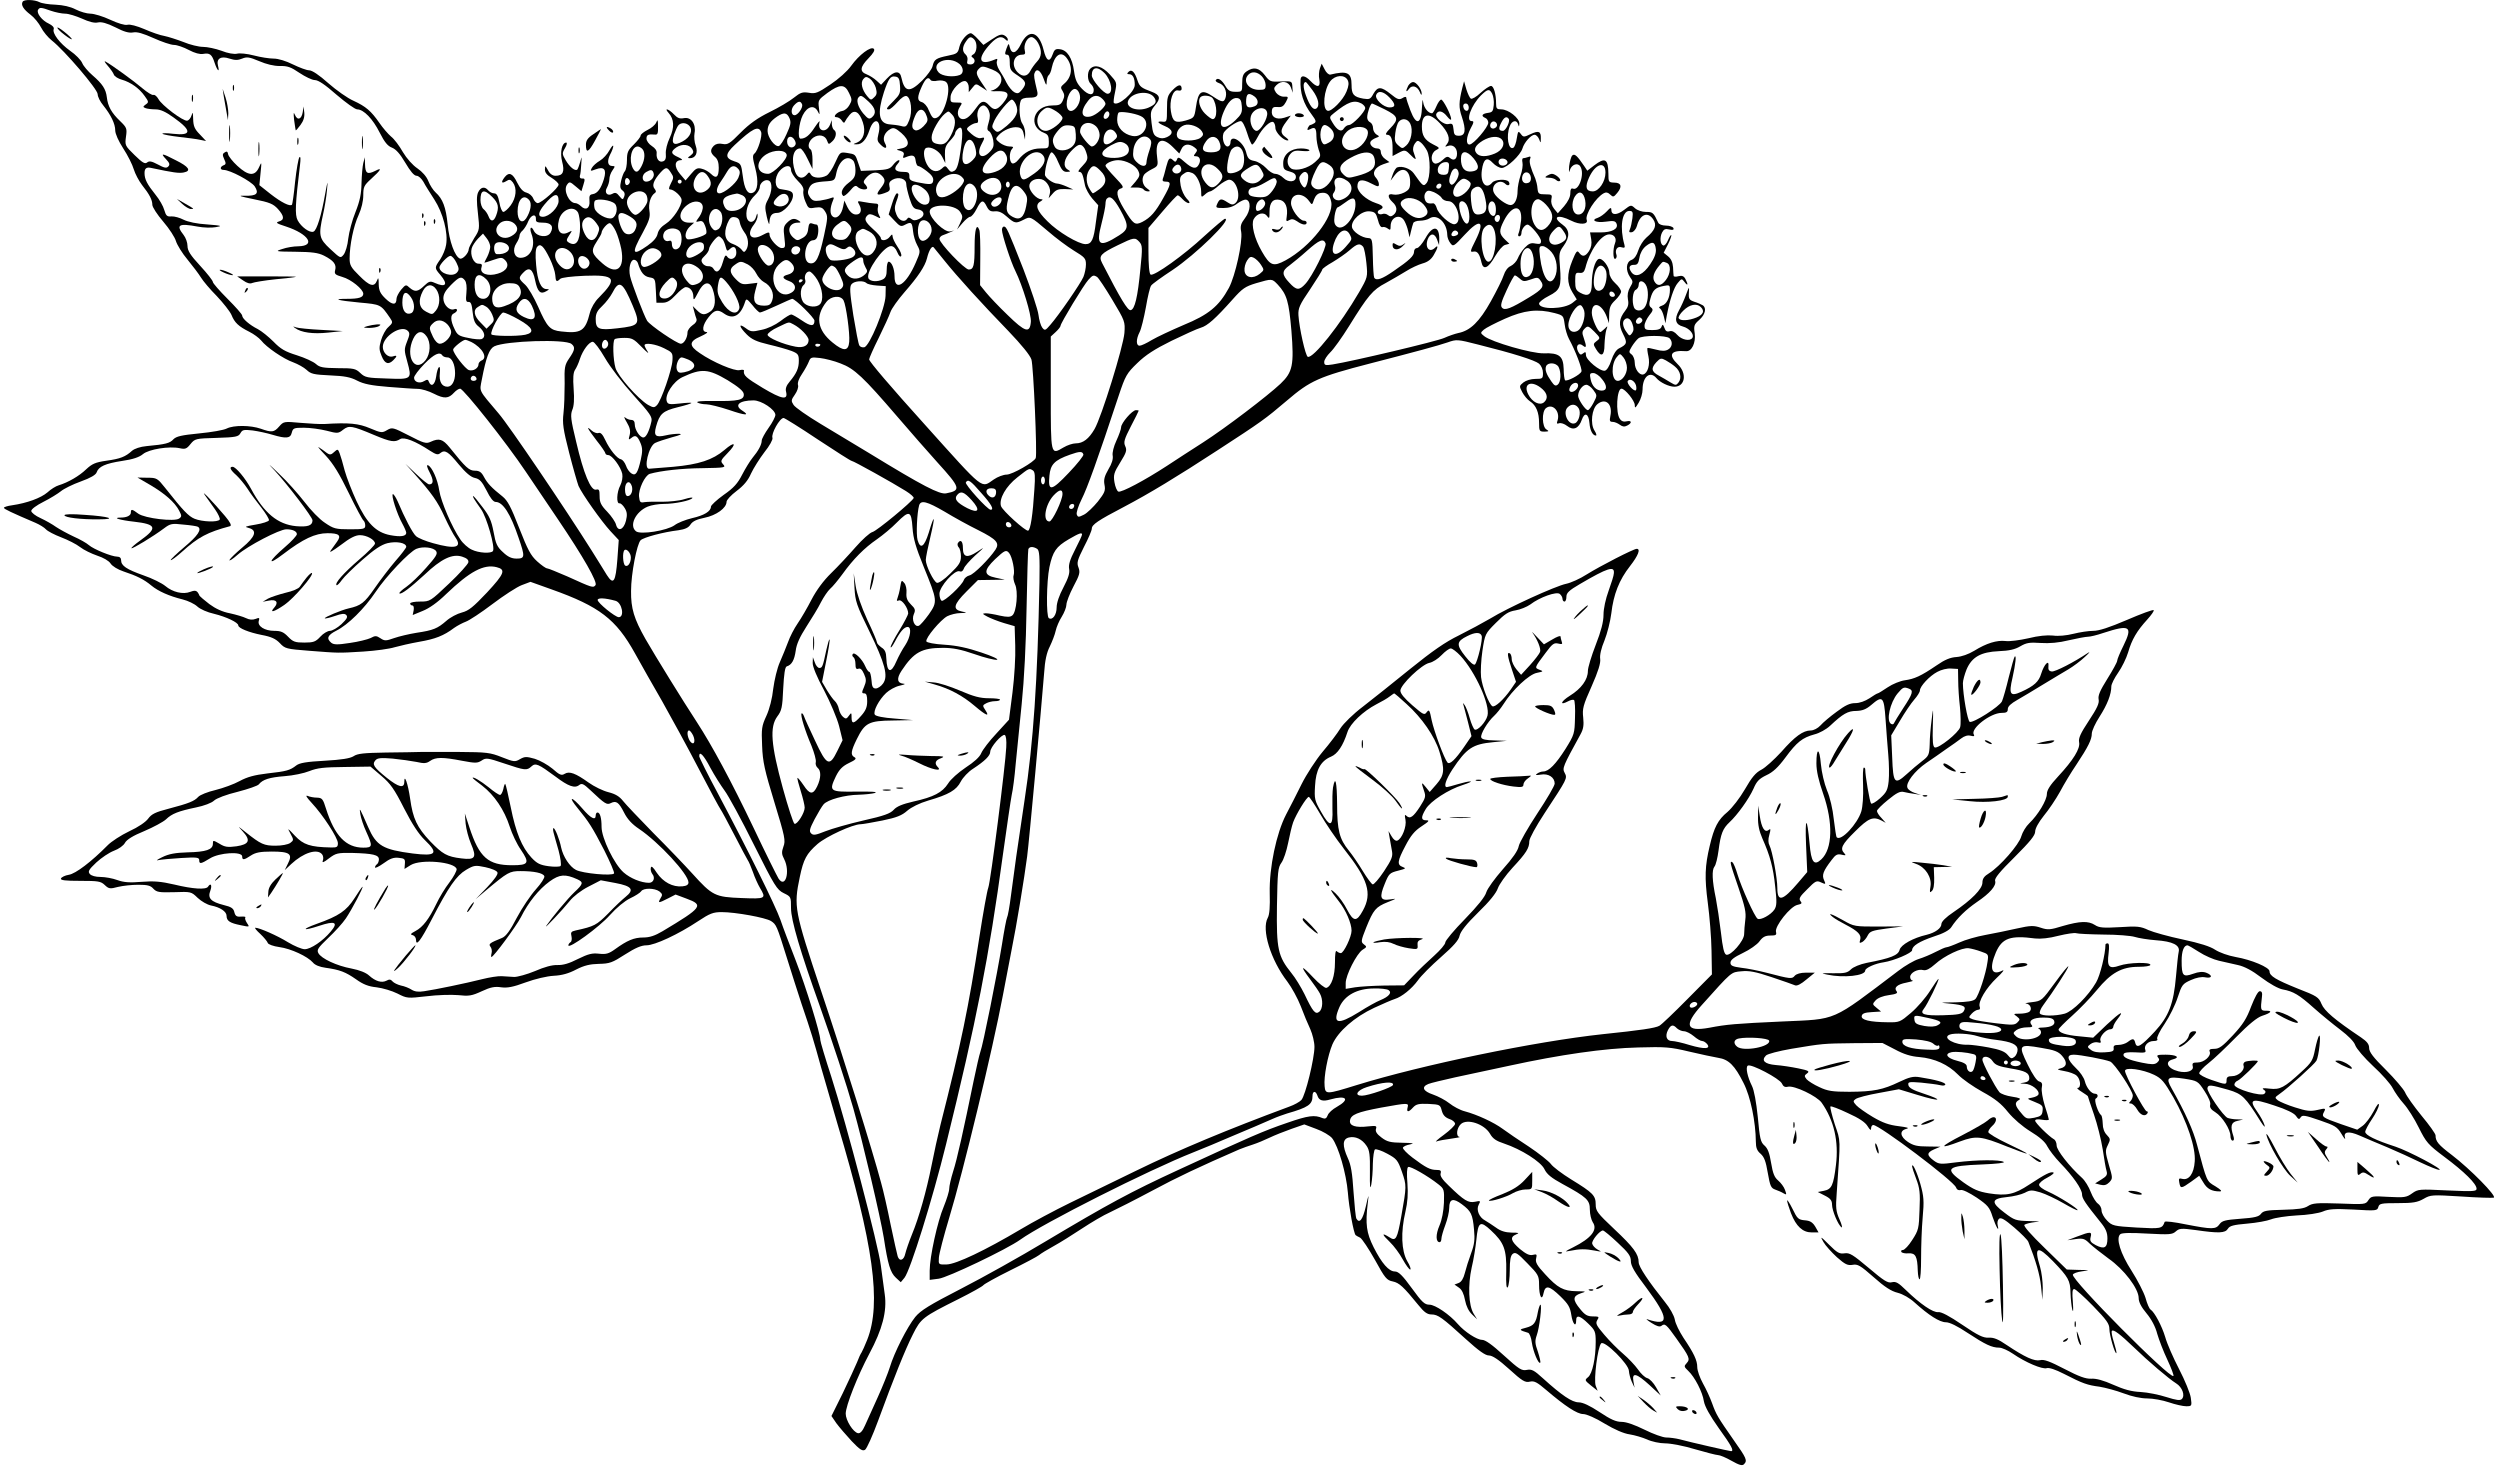 <?xml version="1.0" standalone="no"?>
<!DOCTYPE svg PUBLIC "-//W3C//DTD SVG 20010904//EN"
 "http://www.w3.org/TR/2001/REC-SVG-20010904/DTD/svg10.dtd">
<svg version="1.0" xmlns="http://www.w3.org/2000/svg"
 width="1280pt" height="752pt" viewBox="0 0 1280 752"
 preserveAspectRatio="xMidYMid meet">
<g transform="translate(0,752) scale(0.1,-0.1)"
fill="#000000" stroke="none">
<path d="M116 7511 c-10 -16 4 -39 40 -66 19 -14 43 -44 54 -65 11 -22 36 -52
55 -67 66 -52 235 -250 235 -275 0 -13 13 -39 29 -58 39 -49 61 -94 61 -128 0
-17 17 -55 41 -92 23 -35 47 -83 54 -107 7 -23 26 -59 42 -80 39 -49 53 -77
53 -102 0 -11 25 -50 56 -86 31 -36 60 -81 65 -100 6 -19 32 -62 59 -94 27
-33 58 -74 69 -92 11 -18 47 -61 81 -95 33 -35 67 -78 75 -96 16 -40 36 -59
92 -87 22 -11 49 -31 60 -44 27 -35 115 -95 164 -112 24 -9 55 -26 69 -39 22
-21 37 -24 120 -28 74 -3 105 -9 139 -27 33 -17 72 -25 160 -32 64 -5 131 -10
150 -10 19 0 56 -11 83 -25 53 -27 75 -25 103 6 10 11 24 20 31 20 17 0 237
-277 336 -425 45 -66 118 -174 162 -240 134 -198 207 -327 195 -341 -12 -15
-15 -14 -145 45 -51 22 -97 41 -103 41 -6 0 -29 16 -51 36 -33 30 -48 59 -92
171 -42 108 -59 140 -85 161 -57 45 -77 67 -95 100 -13 25 -24 32 -46 32 -30
0 -47 15 -130 119 -35 43 -54 49 -97 29 -23 -11 -36 -7 -111 32 -82 42 -86 43
-112 28 -25 -15 -30 -15 -87 9 -59 25 -106 30 -235 22 -19 -1 -74 2 -121 6
-86 8 -87 7 -110 -19 -26 -30 -38 -31 -94 -11 -52 18 -138 19 -174 1 -15 -8
-78 -19 -141 -25 -91 -9 -117 -15 -132 -30 -18 -20 -39 -26 -137 -35 -33 -3
-62 -13 -75 -24 -34 -31 -60 -41 -132 -51 -56 -8 -73 -16 -103 -44 -35 -34
-92 -67 -141 -82 -14 -4 -40 -20 -57 -36 -34 -29 -105 -55 -181 -66 -23 -3
-42 -9 -42 -13 0 -6 38 -24 162 -77 21 -9 45 -24 53 -33 9 -10 44 -28 78 -41
34 -13 78 -35 97 -50 19 -15 59 -34 88 -44 31 -10 59 -26 68 -40 9 -14 37 -31
67 -41 67 -22 105 -41 142 -72 35 -29 91 -54 160 -71 28 -7 61 -23 75 -36 15
-14 51 -30 87 -38 61 -15 123 -44 123 -59 0 -14 54 -36 120 -49 49 -9 72 -20
93 -42 26 -28 33 -30 150 -39 157 -12 143 -12 277 -4 63 4 135 14 160 22 25 7
81 20 126 28 82 14 126 31 179 71 17 12 44 26 60 32 17 6 78 46 136 90 58 44
126 88 150 97 l45 17 109 -39 c244 -87 329 -152 426 -327 30 -55 93 -165 139
-245 45 -80 130 -235 187 -345 57 -110 108 -204 113 -210 4 -5 36 -64 70 -130
34 -66 65 -124 69 -130 4 -5 16 -32 26 -60 9 -27 26 -64 36 -81 33 -55 30 -57
-94 -52 -136 5 -150 12 -252 125 -38 42 -128 136 -200 208 -71 73 -141 146
-155 164 -18 23 -39 36 -75 45 -28 7 -73 29 -101 49 -67 48 -99 60 -123 45
-16 -10 -26 -6 -62 26 -24 20 -65 43 -91 51 -43 12 -51 12 -76 -2 -25 -15 -31
-14 -92 10 -60 24 -78 26 -220 27 -85 0 -173 0 -195 0 -22 -1 -103 -2 -180 -3
-112 -2 -145 -5 -165 -19 -18 -11 -60 -18 -148 -23 -92 -5 -128 -11 -145 -24
-32 -25 -49 -30 -148 -41 -67 -8 -103 -18 -142 -39 -29 -16 -84 -36 -124 -46
-39 -9 -79 -25 -88 -35 -20 -22 -47 -33 -153 -61 -66 -17 -86 -27 -103 -50
-12 -17 -51 -44 -97 -65 -42 -20 -93 -53 -112 -73 -81 -82 -163 -145 -198
-150 -19 -3 -37 -12 -40 -19 -3 -9 21 -12 99 -12 91 0 105 -2 125 -21 21 -20
27 -21 68 -10 25 6 71 11 104 11 47 0 63 -4 77 -20 17 -18 29 -20 106 -18 87
3 88 3 121 -29 19 -18 49 -35 68 -39 47 -9 80 -31 80 -53 0 -26 17 -37 72 -48
47 -10 47 -10 32 12 -8 12 -11 24 -8 28 4 3 -6 5 -22 4 -22 -2 -29 3 -34 22
-4 20 -16 28 -54 37 -67 17 -84 35 -69 74 10 28 2 42 -12 20 -10 -16 -77 -12
-172 11 -69 16 -105 19 -168 14 -60 -5 -91 -3 -124 9 -24 9 -63 16 -86 16 -26
0 -47 6 -55 15 -11 13 -6 22 33 59 26 24 66 51 90 60 25 9 50 27 57 41 9 16
40 36 99 60 47 20 97 47 111 60 30 29 63 42 154 61 40 8 80 23 92 35 13 12 63
31 121 45 54 14 103 31 108 38 20 25 55 36 132 42 43 3 100 15 127 26 40 16
74 20 181 21 l132 2 56 -48 c46 -39 66 -67 116 -166 42 -82 75 -132 106 -162
72 -69 59 -84 -61 -69 -153 20 -187 39 -229 135 -45 103 -46 104 -40 66 3 -19
16 -59 30 -89 34 -75 33 -82 -15 -82 -89 0 -147 61 -191 200 -15 49 -20 55
-45 56 -16 0 -38 4 -49 9 -13 5 -5 -8 21 -36 57 -61 134 -179 134 -206 0 -20
-5 -23 -37 -22 -104 2 -140 14 -183 60 -38 41 -40 42 -23 11 18 -33 17 -34 -1
-48 -12 -8 -43 -14 -75 -14 -59 0 -75 7 -153 69 -43 34 -43 35 -15 4 42 -46
33 -66 -32 -76 -45 -6 -60 -4 -87 13 -33 19 -34 19 -34 0 0 -30 -35 -42 -129
-44 -64 -2 -97 -8 -131 -25 -25 -12 -34 -19 -20 -15 14 3 67 8 118 11 80 5 92
3 92 -11 0 -21 8 -20 55 9 48 30 165 37 165 10 0 -20 9 -19 45 5 23 15 47 20
106 20 93 0 109 -12 83 -62 l-16 -33 33 31 c62 58 133 81 158 50 6 -7 8 -22 4
-32 -5 -13 3 -11 31 11 36 27 44 29 119 28 107 -3 137 -10 137 -33 0 -10 -5
-22 -10 -25 -5 -3 -10 -11 -10 -16 0 -6 20 4 44 21 32 24 52 31 77 28 30 -3
34 -6 32 -30 l-2 -27 32 20 c53 32 228 16 235 -21 1 -8 -15 -39 -37 -68 -22
-28 -52 -78 -67 -110 -37 -77 -69 -119 -107 -139 -25 -13 -28 -18 -14 -21 9
-2 17 -13 17 -24 0 -35 23 -6 80 104 87 168 127 225 176 254 41 24 47 25 99
14 32 -7 59 -18 62 -27 4 -9 -16 -37 -53 -76 l-59 -61 53 45 c112 94 121 99
177 99 70 0 116 -10 122 -26 3 -8 -17 -38 -43 -67 -27 -30 -71 -95 -98 -146
-34 -66 -56 -95 -75 -103 -64 -26 -71 -31 -60 -45 6 -7 9 -22 6 -33 -3 -11 -3
-20 -1 -20 11 0 128 159 151 204 38 76 92 143 147 183 51 37 80 39 142 11 32
-15 31 -23 -15 -66 -35 -33 -116 -131 -144 -172 -16 -24 84 82 120 127 19 24
58 54 95 73 l64 33 75 -14 c85 -16 98 -34 52 -71 -15 -12 -56 -50 -89 -85 -60
-60 -71 -66 -167 -87 -23 -5 -26 -10 -21 -30 3 -13 1 -27 -5 -30 -6 -4 -11
-11 -11 -16 0 -22 159 94 212 154 35 39 76 73 105 87 26 12 52 29 56 36 11 17
68 17 93 -1 16 -13 17 -18 6 -35 -15 -26 -11 -26 38 -1 l39 20 56 -21 c90 -33
81 -45 -123 -167 -39 -23 -66 -32 -98 -32 -48 0 -83 -15 -145 -60 -32 -23 -46
-27 -82 -23 -35 4 -55 -1 -108 -27 -45 -23 -76 -32 -105 -31 -27 1 -67 -10
-115 -31 -41 -17 -89 -30 -106 -30 -18 1 -48 3 -65 4 -18 1 -62 -6 -98 -15
-83 -21 -242 -54 -298 -62 -30 -5 -49 -2 -65 8 -12 8 -37 18 -54 21 -17 4 -37
14 -43 21 -9 11 -17 12 -31 4 -25 -13 -57 -3 -89 26 -16 15 -49 28 -90 36 -76
14 -155 51 -170 79 -9 17 -2 27 50 77 34 32 75 77 91 101 31 46 92 162 85 162
-2 0 -21 -27 -41 -59 -41 -64 -80 -91 -193 -131 -83 -30 -72 -38 13 -10 81 27
99 18 58 -30 -40 -48 -102 -90 -133 -90 -14 0 -53 16 -86 36 -53 33 -146 74
-167 74 -5 0 7 -15 26 -32 19 -18 36 -39 38 -46 2 -7 29 -17 59 -21 60 -8 145
-48 172 -79 10 -13 35 -23 65 -27 73 -10 103 -22 156 -59 36 -26 64 -37 105
-41 32 -4 79 -18 107 -32 49 -25 51 -25 148 -14 55 7 127 9 162 6 56 -6 70 -4
122 20 45 21 67 25 99 20 32 -4 60 1 125 25 49 18 109 32 144 34 42 2 77 12
115 32 41 21 71 28 116 29 55 1 69 6 134 48 53 34 84 47 110 47 42 0 163 56
265 124 59 39 76 46 120 46 70 0 225 -28 253 -46 27 -18 29 -22 81 -189 22
-71 56 -177 75 -235 49 -144 62 -187 100 -325 19 -66 57 -196 84 -290 185
-619 226 -918 152 -1105 -12 -30 -25 -59 -29 -65 -4 -5 -15 -28 -23 -50 -9
-22 -42 -93 -73 -158 l-58 -117 26 -38 c15 -20 50 -61 78 -91 41 -43 55 -52
68 -44 9 6 39 73 67 149 80 218 138 363 178 442 41 82 50 89 234 181 66 33
123 65 127 71 3 5 65 40 138 76 73 36 139 71 147 78 8 7 42 28 75 46 33 18 98
59 145 90 47 31 111 69 143 83 32 15 129 64 215 110 132 71 243 123 447 212
17 7 48 18 70 25 22 7 60 23 85 35 25 12 75 32 112 45 l66 23 61 -23 c34 -12
70 -34 81 -47 33 -42 73 -182 81 -278 6 -79 30 -211 40 -219 2 -2 12 -8 23
-13 10 -6 44 -57 76 -114 51 -93 60 -104 91 -110 33 -7 54 -26 132 -122 29
-36 45 -47 66 -47 33 0 54 -15 177 -127 65 -59 99 -83 117 -83 18 0 50 -21
104 -70 67 -61 82 -70 106 -64 23 5 37 -3 85 -44 95 -81 157 -122 188 -122 17
0 63 -20 110 -49 50 -30 98 -51 128 -55 26 -4 66 -16 89 -26 23 -11 65 -20 93
-20 28 0 97 -13 152 -30 56 -16 109 -30 118 -30 10 0 41 -13 69 -29 39 -22 55
-27 64 -18 19 19 13 31 -52 123 -83 119 -90 131 -111 189 -10 28 -31 74 -47
102 -16 29 -29 66 -29 83 0 35 -17 71 -71 151 -20 31 -41 72 -44 93 -4 21 -26
60 -50 89 -83 104 -135 181 -135 204 0 42 -27 78 -125 170 -87 82 -95 93 -95
126 0 46 -14 60 -125 128 -47 29 -95 65 -105 80 -11 14 -61 54 -112 88 -51 33
-111 74 -134 91 -46 34 -131 73 -194 90 -24 6 -59 25 -79 41 -20 16 -58 36
-84 45 -51 17 -61 39 -24 54 12 5 74 20 137 34 63 13 189 41 280 60 258 56
485 89 658 93 138 4 164 2 260 -21 59 -14 126 -28 149 -32 54 -8 85 -39 130
-129 36 -70 62 -199 63 -301 0 -30 6 -46 24 -61 19 -17 27 -39 37 -98 12 -68
16 -78 39 -86 14 -5 33 -13 42 -19 16 -9 16 -7 7 18 -5 15 -21 36 -35 48 -19
16 -27 36 -36 90 -8 50 -17 74 -34 89 -20 17 -24 36 -34 145 -8 78 -19 138
-30 160 -23 46 -34 97 -21 104 16 11 162 -66 174 -91 7 -16 16 -21 31 -17 32
8 149 -48 173 -82 63 -90 88 -198 73 -319 -13 -106 -22 -124 -62 -132 l-31 -6
37 -19 c28 -14 36 -25 36 -46 0 -30 32 -106 49 -116 5 -4 1 15 -11 41 -18 41
-20 59 -14 135 20 288 21 260 -10 352 -15 47 -25 88 -22 91 3 3 43 -12 89 -34
58 -26 89 -47 101 -67 13 -21 18 -24 18 -11 0 9 5 17 11 17 32 0 414 -288 424
-320 4 -11 12 -16 24 -13 10 3 44 -14 82 -39 57 -39 66 -50 81 -98 18 -53 36
-84 26 -43 -3 12 0 27 7 33 10 8 29 -3 78 -45 36 -31 68 -63 72 -73 38 -96 59
-168 65 -227 l7 -70 2 60 c0 33 -6 82 -14 109 -32 104 -14 111 66 29 79 -82
89 -99 90 -163 1 -30 5 -68 9 -85 5 -18 6 -4 3 38 -4 50 -3 67 7 67 7 0 50
-39 96 -86 70 -72 84 -92 84 -118 0 -32 29 -131 36 -124 2 2 -4 27 -13 56 -9
28 -14 54 -10 58 8 9 42 -17 112 -84 73 -71 180 -162 217 -185 31 -19 47 -62
29 -80 -9 -9 -28 -6 -79 10 -37 12 -96 24 -132 26 -47 2 -86 13 -140 37 -49
22 -88 33 -113 31 -29 -1 -62 11 -137 50 -75 39 -105 50 -124 45 -30 -7 -78
15 -171 77 -45 31 -68 40 -94 38 -27 -1 -53 11 -134 66 -66 45 -108 67 -123
65 -26 -4 -93 42 -166 113 -38 37 -51 45 -71 40 -21 -6 -41 7 -119 73 -81 68
-98 79 -124 75 -26 -4 -38 3 -79 44 -44 44 -47 45 -29 14 10 -18 42 -53 69
-78 42 -37 55 -43 80 -39 26 5 40 -3 108 -63 56 -50 90 -72 123 -80 27 -7 62
-27 87 -50 72 -65 128 -101 160 -101 19 0 58 -19 112 -55 90 -59 123 -75 161
-75 14 0 45 -14 70 -31 65 -45 151 -81 173 -74 12 4 45 -7 88 -29 97 -50 121
-58 183 -66 30 -5 86 -20 123 -34 42 -16 88 -26 121 -26 29 0 79 -9 111 -20
32 -11 72 -20 88 -20 29 0 30 1 24 43 -3 23 -30 89 -60 147 -30 58 -62 131
-71 164 -17 57 -55 128 -75 141 -6 3 -18 30 -26 60 -9 29 -41 91 -71 138 -58
90 -82 168 -58 188 9 7 52 8 139 3 113 -6 127 -5 145 11 18 16 28 17 102 7
118 -17 151 -16 165 7 9 15 29 20 98 26 48 4 103 14 123 22 20 8 79 17 131 20
54 2 112 11 134 20 30 13 59 15 158 10 115 -7 121 -6 126 13 5 18 14 20 100
20 78 0 100 4 132 22 36 21 43 21 192 12 85 -6 160 -8 167 -6 18 6 -121 147
-214 218 -70 53 -84 70 -84 101 0 8 -32 53 -72 101 -39 48 -77 101 -84 119 -8
17 -52 69 -99 116 -64 63 -85 91 -85 111 0 19 -10 33 -41 54 -137 92 -188 136
-203 172 -14 34 -22 40 -123 79 -111 45 -143 64 -143 88 0 20 -92 59 -173 73
-39 7 -83 23 -105 37 -25 17 -78 34 -167 53 -71 15 -150 37 -175 48 -40 19
-57 21 -147 15 -85 -5 -106 -3 -127 11 -34 22 -77 20 -164 -5 -65 -20 -77 -21
-113 -9 -36 12 -52 12 -123 -4 -44 -10 -117 -25 -161 -33 -44 -8 -104 -25
-134 -39 -29 -13 -59 -24 -65 -24 -6 0 -31 -11 -56 -24 -25 -13 -63 -29 -86
-36 -23 -7 -70 -34 -105 -61 -348 -263 -308 -246 -594 -259 -240 -11 -285 -15
-373 -32 -120 -22 -132 13 -39 116 156 174 149 168 203 173 39 4 72 -2 155
-30 57 -19 111 -38 120 -42 10 -4 31 7 58 30 l43 35 -45 0 c-28 0 -49 -6 -58
-16 -14 -17 -20 -17 -142 15 -43 11 -102 23 -132 26 -45 6 -55 11 -55 26 0 14
18 28 64 50 34 16 73 43 85 60 16 22 30 29 55 29 29 0 33 3 29 19 -7 29 74
131 110 138 22 5 25 8 15 20 -9 12 -3 23 35 60 42 43 48 46 71 35 24 -11 25
-10 15 12 -12 26 -4 47 39 103 20 27 29 32 51 27 21 -5 24 -4 14 7 -23 24 -14
44 55 112 69 69 92 78 135 56 l22 -12 -22 25 c-13 13 -23 29 -23 36 0 6 26 32
57 57 44 36 62 45 81 40 13 -3 38 -8 56 -10 l31 -5 -31 10 c-18 6 -35 17 -38
27 -10 24 37 86 97 127 29 20 75 51 102 71 28 19 62 43 76 54 17 13 34 18 49
14 16 -4 21 -3 16 6 -19 30 85 111 142 111 25 0 32 4 32 20 0 13 16 28 48 46
26 15 85 50 132 79 47 28 105 64 130 78 25 15 63 43 85 64 22 20 29 29 15 20
-70 -47 -167 -97 -185 -95 -15 2 -19 10 -17 27 4 37 -22 10 -37 -38 -12 -41
-36 -63 -102 -93 -57 -26 -65 -13 -45 72 16 73 21 118 11 108 -3 -3 -16 -50
-30 -105 -13 -55 -29 -110 -35 -124 -13 -27 -147 -112 -165 -105 -11 4 -35
140 -35 198 0 14 9 46 19 71 27 63 73 89 165 93 53 2 83 9 110 25 31 18 47 21
104 17 45 -3 93 1 145 14 43 10 87 18 98 18 11 0 45 8 77 19 138 45 153 35
104 -65 -18 -36 -32 -70 -32 -77 0 -7 -23 -49 -50 -92 -38 -61 -49 -86 -45
-106 4 -19 -7 -44 -50 -109 -43 -65 -54 -90 -50 -110 7 -32 -29 -91 -108 -176
-41 -44 -57 -70 -57 -89 0 -32 -45 -107 -90 -150 -17 -16 -35 -46 -41 -67 -11
-42 -109 -154 -165 -189 -25 -15 -34 -28 -34 -48 0 -32 -55 -88 -148 -151 -39
-26 -62 -49 -62 -61 0 -21 -31 -44 -75 -55 -70 -16 -132 -51 -139 -77 -7 -28
-44 -43 -169 -67 -34 -7 -68 -21 -80 -33 -18 -18 -32 -21 -92 -20 -62 1 -65 0
-30 -7 84 -18 195 -6 195 21 0 13 51 36 94 42 53 8 146 48 146 62 0 22 37 45
111 70 48 15 79 32 89 47 31 48 76 91 131 129 67 45 102 85 94 109 -4 13 24
47 100 122 79 79 105 111 105 130 0 16 17 47 44 81 25 30 62 85 83 123 20 38
58 101 84 139 61 92 79 129 79 159 0 14 18 53 40 87 39 61 60 114 60 155 0 11
16 43 35 70 19 27 42 74 51 104 19 66 45 110 98 168 21 23 36 45 33 48 -3 4
-65 -19 -137 -50 -91 -39 -143 -56 -173 -56 -24 0 -69 -7 -101 -15 -36 -9 -77
-13 -105 -9 -30 3 -74 -1 -126 -14 -44 -10 -97 -17 -117 -14 -44 5 -97 -11
-160 -50 -30 -18 -64 -30 -91 -32 -31 -2 -59 -13 -102 -43 -81 -55 -113 -69
-162 -76 -23 -3 -63 -19 -88 -36 -25 -17 -48 -31 -51 -31 -3 0 -22 -11 -42
-25 -23 -15 -51 -25 -73 -25 -28 0 -51 -11 -95 -44 -33 -24 -70 -55 -83 -70
-14 -15 -35 -26 -50 -26 -39 0 -81 -30 -151 -110 -36 -39 -82 -81 -102 -91
-29 -15 -49 -39 -84 -100 -26 -45 -65 -95 -89 -116 -49 -40 -69 -79 -91 -173
-25 -104 -27 -163 -10 -293 9 -67 18 -177 19 -244 l2 -122 -125 -126 c-69 -70
-133 -131 -144 -137 -21 -12 -97 -23 -290 -43 -345 -37 -925 -157 -1261 -261
-155 -48 -159 -48 -163 -5 -5 48 16 157 40 214 29 66 113 140 214 187 45 21
92 41 105 45 36 11 87 52 119 96 15 22 68 75 118 119 65 57 91 87 95 109 5 22
34 59 95 119 59 57 93 100 101 124 7 20 40 67 75 105 71 76 86 101 86 136 0
14 34 76 78 143 117 178 118 179 103 207 -13 24 -9 33 81 197 15 27 18 47 14
86 -5 45 -1 62 43 160 34 77 47 119 44 140 -3 19 5 55 22 95 14 35 30 98 35
139 11 96 40 171 96 242 42 54 55 88 34 88 -16 0 -187 -88 -256 -131 -34 -22
-81 -43 -105 -48 -54 -11 -300 -123 -389 -178 -36 -21 -108 -60 -160 -86 -70
-34 -136 -80 -250 -172 -85 -69 -194 -156 -242 -193 -49 -37 -99 -86 -115
-111 -15 -25 -56 -79 -91 -120 -35 -42 -83 -116 -108 -166 -24 -49 -60 -119
-79 -155 -50 -96 -87 -272 -84 -403 2 -69 -1 -110 -10 -126 -33 -60 14 -215
101 -328 21 -28 52 -84 68 -125 15 -40 37 -93 49 -118 11 -25 21 -65 21 -90 0
-59 -46 -249 -67 -272 -8 -9 -36 -25 -62 -34 -315 -117 -561 -219 -786 -329
-104 -51 -255 -124 -335 -163 -80 -39 -194 -100 -254 -136 -182 -108 -331
-179 -379 -180 -42 -1 -42 -1 -40 34 1 20 25 112 53 205 72 237 222 859 275
1140 15 77 35 183 45 235 24 117 65 367 79 475 10 76 72 751 87 940 4 63 13
104 29 135 12 25 26 61 30 80 4 19 18 52 31 72 13 21 24 49 24 62 0 13 16 55
36 93 32 60 35 72 26 97 -10 25 -6 38 28 106 22 42 40 84 40 93 0 21 31 42
165 112 129 68 268 152 478 289 226 147 243 159 356 255 119 102 163 122 426
190 240 62 347 91 397 108 45 16 50 16 155 -11 180 -45 291 -80 313 -98 12
-11 20 -30 20 -48 0 -28 -2 -30 -39 -30 -23 0 -48 -8 -61 -18 -22 -18 -22 -19
-6 -50 9 -17 27 -39 40 -47 31 -20 46 -57 46 -110 0 -42 2 -45 28 -45 23 1 24
2 10 11 -23 13 -25 91 -3 109 33 27 74 -15 60 -62 -6 -16 -4 -20 8 -15 9 3 27
-3 41 -14 32 -25 59 -13 75 32 14 41 35 32 39 -17 3 -39 17 -64 33 -64 5 0 2
11 -7 25 -23 35 -14 113 15 136 42 34 79 0 66 -61 -5 -25 -3 -30 12 -30 10 0
26 -7 37 -15 13 -10 24 -11 37 -4 26 13 24 28 -2 22 -15 -4 -27 0 -35 12 -23
31 -16 155 8 155 18 0 68 -62 68 -84 0 -18 3 -16 20 12 11 18 20 48 20 68 0
65 38 97 71 58 18 -22 64 -44 92 -44 55 0 66 68 17 115 -51 49 -36 73 42 67
30 -3 51 43 45 91 -6 39 -3 46 23 69 31 27 39 61 18 75 -7 4 -26 13 -43 18
-26 9 -30 15 -28 45 2 35 2 35 -15 -10 -9 -25 -25 -60 -35 -78 -26 -47 -19
-74 20 -84 33 -9 59 -40 48 -58 -12 -19 -55 -10 -77 15 -14 16 -28 23 -40 19
-13 -4 -21 1 -26 17 -7 19 -10 20 -15 6 -4 -12 -18 -17 -47 -17 -35 0 -40 3
-40 23 0 12 11 35 24 52 20 24 21 31 10 40 -11 8 -12 18 -4 46 12 44 26 57 68
65 29 6 32 4 32 -19 0 -41 -17 -75 -41 -82 -15 -5 -18 -10 -9 -15 6 -4 15 -23
19 -41 l8 -34 7 40 c15 79 36 143 56 166 20 24 20 24 35 5 17 -23 20 -14 4 16
-8 15 -17 18 -35 14 -13 -4 -24 -3 -25 1 -1 5 -2 25 -3 45 -2 25 -10 43 -26
56 l-22 18 22 43 c12 24 19 45 17 47 -2 3 -10 -9 -17 -26 -7 -17 -18 -29 -24
-27 -16 5 -19 42 -6 67 9 17 17 20 37 15 18 -4 24 -2 21 7 -3 7 -20 13 -38 13
-19 0 -36 6 -40 15 -24 52 -28 55 -63 55 -20 0 -44 8 -56 19 -20 18 -21 18
-56 -9 -37 -28 -65 -28 -65 1 0 13 -5 12 -23 -8 -13 -14 -34 -29 -46 -33 -39
-12 -11 -27 40 -20 41 6 50 4 56 -11 10 -26 -24 -44 -83 -44 l-53 0 6 -35 c4
-23 0 -43 -11 -60 -19 -29 -34 -32 -51 -9 -10 14 -15 8 -35 -41 -28 -69 -28
-115 1 -162 l22 -36 -21 -17 c-41 -34 -172 -37 -172 -4 0 7 22 25 50 39 59 30
65 47 57 150 -6 66 -4 75 18 105 34 47 33 83 -5 110 -57 41 -24 55 45 20 43
-22 88 -20 79 4 -10 27 46 115 88 137 11 6 21 4 32 -7 15 -14 18 -14 36 8 27
32 21 53 -15 53 -29 1 -30 3 -30 46 -1 76 -17 85 -73 42 l-35 -27 -16 24 c-36
53 -49 65 -61 54 -6 -6 -13 -31 -16 -55 -2 -31 -1 -37 4 -19 9 28 40 39 53 18
24 -36 -6 -126 -37 -114 -10 4 -14 -3 -14 -24 0 -19 -12 -42 -32 -66 l-32 -36
-19 23 c-12 15 -17 33 -14 49 5 23 3 25 -31 25 -34 0 -37 3 -40 30 -1 17 -7
39 -11 50 -25 57 -33 86 -27 101 5 12 2 15 -10 10 -8 -3 -20 -6 -25 -6 -5 0
-7 -10 -4 -22 3 -13 -1 -43 -10 -67 -8 -24 -15 -59 -15 -78 0 -42 -15 -73 -36
-73 -21 0 -71 36 -84 61 -22 39 27 78 58 47 13 -13 27 -5 17 11 -9 16 -71 13
-85 -4 -31 -38 -62 -2 -53 63 8 59 26 71 56 38 13 -14 34 -26 46 -26 26 0 96
66 106 100 9 31 44 70 62 70 8 0 18 -10 23 -22 8 -22 9 -22 9 4 1 36 -11 41
-53 21 -34 -16 -37 -16 -50 2 -12 16 -14 14 -20 -23 -3 -22 -11 -44 -17 -48
-26 -16 -39 59 -19 110 11 30 36 34 43 9 4 -14 5 -13 6 4 1 28 -56 73 -92 73
-23 0 -27 4 -27 29 0 49 -12 91 -26 91 -8 0 -32 -16 -54 -36 -21 -20 -44 -33
-49 -29 -6 3 -16 25 -23 47 l-12 42 -9 -34 c-18 -73 -19 -100 -2 -149 22 -67
18 -96 -15 -96 -21 0 -26 5 -28 33 -3 28 -6 31 -25 27 -25 -7 -74 36 -62 54
11 18 33 12 54 -15 12 -15 21 -21 21 -14 0 21 -41 100 -51 100 -6 0 -17 -16
-25 -35 -8 -19 -18 -35 -22 -35 -19 0 -41 27 -45 55 -3 21 -4 16 -6 -17 -3
-95 -29 -105 -60 -23 -12 31 -21 60 -21 65 0 6 -9 5 -19 -2 -17 -10 -26 -8
-60 20 -50 40 -67 40 -89 2 -15 -28 -20 -30 -52 -25 -50 9 -60 22 -60 70 0 64
-22 74 -109 53 -8 -1 -21 10 -29 27 l-15 29 -9 -24 c-5 -14 -7 -40 -3 -57 7
-41 -11 -44 -45 -8 -27 29 -50 32 -51 8 -4 -67 14 -124 58 -181 21 -28 23 -36
12 -43 -8 -5 -17 -9 -20 -9 -4 0 -9 -7 -13 -15 -4 -12 -2 -13 13 -6 24 13 31
5 31 -37 0 -20 6 -51 12 -70 12 -32 11 -35 -19 -62 -35 -32 -97 -48 -122 -33
-23 15 -25 52 -4 75 14 16 27 19 60 15 24 -2 40 -1 37 4 -3 5 -22 9 -43 9 -53
0 -91 -31 -91 -75 0 -30 4 -35 33 -43 22 -6 32 -14 32 -28 0 -27 -39 -30 -64
-5 -12 12 -30 21 -42 21 -11 0 -32 13 -47 30 -15 16 -42 33 -60 36 -27 5 -34
13 -42 45 -15 56 -80 95 -80 49 0 -11 -7 -20 -15 -20 -17 0 -30 40 -21 67 7
20 68 63 89 63 8 0 21 -25 32 -60 10 -33 22 -60 26 -60 5 0 17 17 28 38 23 45
66 86 80 77 6 -3 11 -17 11 -30 0 -23 42 -66 64 -64 6 0 1 7 -11 16 -29 20
-29 38 2 79 l24 32 -34 -11 c-41 -12 -68 4 -63 37 2 16 9 20 30 18 21 -2 30 4
42 26 14 27 13 28 -11 27 -15 0 -31 9 -40 21 -12 19 -12 24 2 38 26 26 62 20
74 -11 l10 -28 -2 30 c-2 30 -2 30 -58 28 -54 -3 -58 -1 -83 32 -30 39 -58 44
-94 19 -17 -12 -22 -25 -22 -60 0 -44 0 -44 -34 -44 -28 0 -38 6 -52 30 -19
32 -40 45 -49 30 -3 -5 4 -11 15 -15 27 -8 43 -41 36 -71 -8 -30 -18 -30 -64
1 -60 41 -77 30 -89 -55 -8 -53 -9 -54 -52 -67 -54 -15 -67 -7 -76 47 -9 55
11 113 36 107 12 -3 19 0 19 8 0 26 -17 24 -46 -6 -26 -27 -29 -37 -29 -97 0
-64 -1 -67 -22 -65 -33 4 -28 -6 12 -23 41 -17 45 -40 10 -56 -18 -8 -32 -8
-49 0 -19 9 -24 20 -30 72 -7 56 -5 63 18 91 30 35 26 53 -17 69 -54 20 -62
26 -73 58 -14 44 -30 60 -46 44 -9 -9 -8 -12 4 -12 18 0 28 -20 28 -55 0 -37
-87 -112 -107 -92 -3 3 0 28 6 55 10 50 10 50 -27 91 -39 42 -76 53 -100 29
-17 -17 -15 -63 3 -78 8 -7 15 -20 15 -30 0 -32 -27 -29 -60 5 -26 27 -35 46
-41 91 -9 67 -35 108 -73 112 -22 3 -28 -2 -37 -28 -15 -42 -32 -33 -46 25
-24 96 -77 109 -116 29 -23 -48 -47 -55 -57 -16 -5 22 -6 22 -17 -7 -9 -26 -9
-31 3 -31 10 0 14 -12 14 -40 0 -35 4 -43 40 -66 45 -30 48 -42 22 -74 -15
-19 -22 -21 -39 -12 -11 6 -29 28 -40 49 -10 21 -27 50 -37 65 -10 16 -15 35
-12 44 5 13 2 15 -11 9 -83 -35 -93 5 -20 83 33 34 55 40 75 20 9 -9 12 -9 12
0 0 6 -8 16 -18 21 -14 8 -29 3 -63 -20 l-44 -29 -28 30 c-15 17 -32 30 -36
30 -19 0 -51 -37 -59 -70 -7 -32 -12 -36 -58 -45 -62 -13 -71 -19 -79 -53 -3
-15 -28 -49 -54 -75 -64 -63 -90 -59 -106 16 -7 37 -36 35 -74 -5 l-30 -32
-23 21 c-13 12 -35 26 -50 32 -38 14 -35 38 9 83 24 25 34 41 27 48 -15 15
-76 -31 -116 -87 -20 -28 -65 -68 -107 -96 -64 -43 -76 -48 -109 -42 -33 5
-43 2 -77 -25 -22 -18 -78 -51 -125 -74 -61 -30 -103 -60 -148 -105 -55 -56
-66 -63 -92 -58 -19 4 -34 1 -45 -9 -20 -21 -19 -36 5 -57 14 -11 20 -29 20
-56 0 -48 -13 -58 -39 -32 -11 11 -33 24 -48 27 -22 6 -31 2 -55 -27 l-28 -33
-29 34 c-31 37 -28 70 7 70 9 1 2 7 -15 15 -39 17 -41 29 -9 51 30 19 65 15
80 -9 9 -15 7 -21 -8 -33 -16 -11 -17 -14 -4 -14 30 0 43 28 30 64 -7 18 -9
47 -6 64 9 47 -18 85 -55 77 -21 -4 -32 0 -51 20 -27 28 -52 35 -27 7 29 -32
31 -75 6 -128 -13 -27 -22 -63 -20 -82 2 -22 -2 -34 -14 -38 -20 -8 -36 13
-33 41 2 13 -7 26 -24 37 -16 10 -28 27 -28 38 0 20 9 24 43 21 14 -2 17 6 16
41 0 35 -2 39 -9 21 -5 -12 -25 -29 -44 -38 -20 -10 -36 -23 -36 -29 0 -7 -16
-27 -35 -46 -30 -29 -35 -40 -35 -80 0 -25 -5 -51 -11 -57 -6 -6 -14 -28 -19
-49 -7 -30 -5 -40 7 -49 11 -8 14 -19 9 -31 -7 -18 -8 -18 -25 2 -13 17 -21
20 -35 12 -26 -15 -44 6 -28 32 6 11 12 30 12 43 0 12 7 33 16 45 14 20 14 22
-1 22 -24 0 -28 25 -11 59 9 16 16 36 16 43 -1 7 -9 -3 -20 -22 -10 -19 -32
-43 -49 -53 -17 -10 -35 -26 -41 -37 -9 -17 -7 -17 20 -7 43 16 57 0 42 -50
-15 -49 -33 -73 -57 -77 -16 -2 -19 -9 -17 -34 4 -38 -19 -52 -43 -28 -9 9
-22 16 -29 16 -33 0 -63 66 -43 94 12 17 15 17 44 -8 l30 -25 10 33 c9 28 8
33 -6 32 -10 -1 -14 5 -12 14 3 8 6 35 7 60 3 42 3 42 -5 12 -5 -18 -12 -36
-15 -40 -11 -10 -39 12 -60 48 -18 31 -19 35 -3 62 9 15 12 28 6 28 -22 0 -33
-50 -21 -97 14 -52 5 -73 -34 -73 -15 0 -29 10 -38 28 -15 26 -15 26 -16 4 0
-16 11 -29 35 -43 19 -12 35 -27 35 -34 0 -17 -88 -95 -107 -95 -7 0 -18 11
-23 24 -5 13 -20 26 -35 30 -17 4 -32 21 -47 51 -23 48 -42 56 -64 28 -20 -26
-17 -35 7 -21 17 11 22 10 35 -6 22 -30 17 -78 -11 -117 -14 -19 -31 -34 -38
-34 -6 0 -16 21 -20 48 -7 35 -14 47 -27 47 -10 0 -23 7 -30 15 -18 22 -39 18
-52 -10 -8 -17 -8 -48 -1 -107 9 -81 9 -84 -19 -127 -15 -25 -28 -50 -28 -56
0 -21 -31 -54 -45 -49 -26 10 -55 89 -63 175 -9 88 -25 131 -62 164 -12 11
-29 37 -37 58 -9 23 -31 48 -56 65 -24 16 -55 51 -74 83 -18 32 -45 68 -61 80
-15 13 -42 44 -59 69 -43 62 -70 85 -133 114 -30 13 -88 54 -129 90 -47 42
-83 66 -98 66 -13 0 -50 14 -83 30 -36 18 -75 30 -99 30 -22 0 -67 7 -101 16
-34 9 -73 13 -87 9 -15 -3 -47 2 -79 15 -30 11 -73 20 -95 20 -21 0 -67 11
-100 25 -34 13 -78 27 -98 31 -20 3 -66 19 -102 35 -38 16 -74 26 -87 22 -13
-3 -47 7 -88 26 -36 17 -82 31 -101 31 -18 0 -53 10 -76 22 -27 14 -63 22
-103 24 -34 1 -71 7 -82 13 -25 13 -79 15 -86 2z m144 -46 c23 -8 57 -15 74
-15 17 0 55 -12 85 -25 37 -17 64 -24 82 -20 19 4 45 -3 90 -25 44 -23 70 -30
91 -26 20 4 50 -5 104 -29 42 -19 89 -35 105 -35 15 0 50 -12 76 -26 30 -16
57 -23 73 -20 34 6 45 -2 59 -46 14 -42 27 -52 17 -14 -9 36 15 51 59 36 28
-9 43 -9 65 0 24 10 37 8 87 -13 37 -16 75 -25 105 -25 40 1 57 -5 101 -35 30
-20 65 -37 79 -37 18 0 53 -24 111 -75 48 -41 95 -75 106 -75 33 0 80 -49 115
-119 25 -49 41 -69 63 -77 20 -8 41 -31 68 -77 26 -44 45 -67 58 -67 10 0 25
-14 35 -31 9 -18 35 -58 56 -91 44 -68 71 -170 60 -232 -3 -21 -17 -54 -30
-74 -30 -43 -30 -44 1 -80 41 -49 28 -66 -30 -40 -22 10 -29 8 -53 -15 -33
-32 -48 -33 -75 -10 -18 17 -20 17 -43 -10 -13 -16 -24 -37 -24 -47 0 -33 -21
-33 -56 1 -27 26 -34 41 -35 73 0 35 -2 38 -9 19 -14 -35 -38 -28 -91 26 -42
41 -49 54 -49 87 0 69 20 167 46 223 15 33 24 72 24 101 0 43 4 51 39 83 52
47 60 62 22 42 -40 -20 -51 -13 -52 33 l-1 37 -8 -30 c-4 -16 -8 -63 -9 -102
-1 -55 -8 -91 -31 -149 -17 -41 -33 -103 -37 -136 -3 -33 -14 -69 -23 -81 -17
-21 -17 -20 -69 28 -58 54 -61 69 -37 177 8 35 17 90 20 123 5 55 4 54 -9 -17
-19 -109 -43 -188 -60 -194 -19 -8 -63 24 -81 58 -15 28 -12 84 12 283 4 32 3
46 -3 40 -5 -5 -15 -62 -22 -125 -6 -63 -14 -116 -16 -118 -10 -11 -55 12
-109 54 l-58 46 6 62 c6 59 6 60 -8 29 -21 -47 -55 -44 -111 8 -24 22 -45 49
-47 59 -2 14 -7 17 -17 10 -12 -7 -13 -13 -3 -35 10 -21 9 -27 -3 -31 -20 -8
-19 -24 0 -24 33 0 141 -58 159 -84 24 -37 10 -50 -51 -48 -38 1 -27 -3 47
-18 81 -16 99 -24 123 -50 33 -37 34 -56 5 -64 -19 -6 -12 -10 37 -26 115 -38
154 -99 63 -101 -24 0 -61 -6 -83 -14 -38 -12 -36 -13 68 -14 85 -1 116 -5
146 -20 49 -25 65 -45 57 -74 -5 -20 0 -24 37 -35 44 -12 107 -63 107 -86 0
-19 -23 -26 -82 -26 -80 0 -52 -8 62 -19 110 -10 109 -9 157 -79 15 -22 15
-25 -9 -47 -14 -12 -30 -43 -37 -67 -11 -38 -10 -50 3 -81 16 -40 35 -46 60
-21 21 21 20 27 -3 19 -24 -7 -51 19 -51 49 0 54 95 115 128 82 11 -11 10 -20
-4 -55 -15 -39 -15 -45 1 -102 25 -91 24 -92 -104 -87 -100 3 -112 5 -136 28
-24 23 -35 25 -115 25 -76 1 -93 4 -112 21 -13 12 -57 32 -98 45 -61 19 -83
32 -120 70 -25 25 -61 54 -80 64 -42 21 -80 54 -80 69 0 7 -34 45 -75 86 -41
41 -75 80 -75 86 0 7 -29 44 -65 83 -51 55 -65 78 -65 102 0 17 -9 42 -20 56
-41 52 -25 61 71 43 30 -6 72 -7 94 -3 36 6 31 8 -45 14 -52 3 -98 13 -120 24
-19 10 -47 18 -62 17 -23 -2 -28 3 -37 33 -5 19 -25 54 -44 77 -44 55 -57 80
-57 112 0 24 10 32 35 26 113 -24 142 -28 166 -23 40 8 27 29 -42 63 -71 37
-79 37 -49 5 19 -20 21 -28 11 -38 -9 -9 -20 -7 -53 11 -32 17 -44 19 -55 10
-11 -9 -24 -1 -64 38 -49 48 -50 50 -44 94 6 42 4 47 -30 80 -44 42 -63 76
-68 122 -5 42 -22 68 -74 113 -22 19 -46 47 -52 62 -6 15 -34 44 -62 63 -53
38 -92 89 -84 111 3 9 -7 19 -25 28 -34 15 -65 54 -55 71 8 13 15 13 65 -5z
m4728 -147 c17 -17 15 -65 -4 -76 -11 -6 -13 -11 -5 -16 19 -12 12 -36 -10
-36 -16 0 -20 5 -16 20 3 10 -1 24 -9 31 -18 15 -18 39 2 67 17 25 25 27 42
10z m327 -18 c21 -40 19 -70 -6 -96 -12 -13 -27 -34 -33 -46 -15 -30 -40 -34
-65 -9 -36 36 -22 91 22 91 15 0 18 5 14 21 -8 29 12 69 34 69 10 0 25 -13 34
-30z m144 -74 c36 -44 31 -101 -12 -136 -17 -14 -18 -19 -6 -37 10 -17 10 -27
1 -47 -10 -22 -18 -26 -55 -26 -96 0 -127 -108 -40 -141 18 -7 23 -16 23 -44
0 -35 -1 -35 -42 -35 -46 0 -83 -19 -115 -59 -11 -14 -25 -21 -31 -17 -16 9
-15 59 0 74 9 9 6 12 -14 12 -14 0 -36 9 -49 19 -23 19 -23 20 -6 39 24 26 69
45 98 40 17 -2 26 -12 30 -33 l7 -30 1 31 c0 16 -6 39 -14 50 -15 19 -20 89
-9 118 4 11 19 16 45 16 37 0 46 8 39 35 -15 63 -18 79 -13 91 10 27 31 14 46
-28 13 -37 16 -39 16 -16 1 15 5 29 10 33 5 3 13 20 16 38 14 65 46 87 74 53z
m-546 -34 c21 -19 22 -48 1 -56 -34 -13 -91 -6 -108 13 -46 51 52 90 107 43z
m167 -28 c27 -11 42 -24 46 -41 7 -28 -16 -59 -50 -67 -11 -2 1 -4 29 -3 60 2
69 -15 30 -62 -31 -36 -45 -38 -70 -11 -24 27 -40 25 -62 -6 -32 -45 -52 -64
-72 -64 -26 0 -36 34 -17 62 15 23 14 23 -17 23 -29 0 -32 2 -30 30 3 35 54
88 78 79 8 -4 15 -17 15 -31 l0 -25 18 22 c18 23 19 23 47 4 l29 -19 -27 40
c-30 44 -32 56 -15 73 15 15 20 15 68 -4z m575 -18 c36 -37 47 -106 16 -106
-20 0 -81 71 -81 94 0 43 28 49 65 12z m805 -16 c11 -11 20 -31 20 -45 0 -22
-4 -25 -34 -25 -54 0 -86 46 -54 78 18 18 45 15 68 -8z m-1976 -59 c7 -26 6
-36 -8 -49 -16 -16 -18 -16 -37 7 -26 32 -34 68 -19 86 11 13 16 14 34 2 11
-8 25 -29 30 -46z m124 11 c3 -38 -1 -47 -32 -78 -39 -39 -42 -44 -25 -44 7 0
26 17 44 37 20 23 37 34 47 31 23 -9 31 -81 13 -124 -13 -33 -18 -36 -42 -29
-16 4 -41 7 -56 8 -58 4 -67 55 -31 166 23 68 33 83 57 79 18 -2 23 -11 25
-46z m2292 28 c7 -14 6 -30 -6 -59 -17 -43 -78 -105 -97 -98 -28 9 -19 109 14
151 25 32 73 36 89 6z m-2135 0 c3 -5 19 -7 35 -3 17 3 36 0 44 -7 31 -25 -7
-167 -48 -183 -18 -7 -24 0 -42 41 -7 19 -23 36 -34 39 -25 7 -25 26 0 81 19
41 33 52 45 32z m1955 -52 c31 -42 39 -81 19 -94 -15 -9 -33 13 -53 68 -15 41
-15 68 0 68 2 0 17 -19 34 -42z m-2373 -14 c16 -32 16 -38 2 -62 -8 -15 -24
-28 -36 -30 -27 -4 -53 -32 -30 -32 9 0 21 -8 27 -17 8 -13 13 -14 16 -6 3 7
14 23 24 35 25 30 50 16 68 -39 16 -48 3 -89 -30 -103 -22 -8 -22 -9 -2 -9 27
-1 50 24 66 74 24 72 65 51 45 -24 -7 -28 -5 -36 13 -53 25 -24 36 -18 20 11
-13 25 0 55 30 71 15 8 26 4 55 -21 44 -39 44 -71 0 -79 -29 -6 -29 -6 -6 -12
17 -5 22 -12 17 -24 -5 -13 -2 -15 11 -9 36 15 48 10 51 -17 2 -16 8 -28 13
-28 6 0 26 -12 45 -27 24 -18 34 -33 32 -47 -3 -22 -12 -23 -83 -9 -33 7 -40
13 -39 31 0 18 -5 22 -32 22 -41 0 -51 15 -28 41 9 10 12 19 6 19 -6 0 -19
-11 -29 -24 -16 -21 -28 -25 -91 -28 l-74 -3 -13 38 c-16 48 -15 47 -58 54
-36 5 -36 5 -61 -50 -13 -30 -33 -60 -44 -66 -30 -16 -70 -13 -80 5 -8 14 -10
14 -21 0 -22 -26 -48 -19 -60 15 -22 63 -10 119 26 119 7 0 24 -24 37 -52 l26
-53 0 47 c0 26 -4 50 -10 53 -18 11 -10 44 15 61 29 19 61 11 70 -17 7 -19 8
-20 26 -3 20 18 25 49 9 59 -5 3 -10 16 -11 28 l0 22 -9 -23 c-19 -46 -67 -35
-54 13 3 11 -7 -1 -24 -26 -27 -42 -48 -59 -73 -59 -17 0 -9 80 11 120 24 47
60 55 78 18 9 -19 10 -17 5 19 -5 40 -4 42 43 77 64 46 89 47 111 0z m1183
-24 c0 -36 -31 -75 -53 -67 -28 11 -16 87 17 109 16 11 36 -12 36 -42z m2110
20 c6 -12 10 -38 8 -58 -3 -32 -7 -37 -30 -40 -30 -4 -37 -16 -13 -26 8 -3 15
-14 15 -24 0 -23 -76 -112 -96 -112 -20 0 -17 39 6 83 17 31 17 37 5 37 -32 0
-3 80 47 131 35 34 44 36 58 9z m-1732 -17 c16 -22 11 -35 -19 -50 -55 -29
-128 -8 -113 31 17 43 104 56 132 19z m1205 -1 c34 -35 34 -52 2 -52 -32 0
-77 43 -69 64 9 24 37 19 67 -12z m-690 4 c21 -16 22 -42 1 -50 -32 -12 -44
-6 -44 22 0 43 12 51 43 28z m-1975 -27 c35 -33 41 -59 16 -80 -14 -11 -20 -8
-45 21 -27 33 -37 69 -22 83 11 11 16 8 51 -24z m1196 15 c9 -8 16 -20 16 -25
0 -17 -47 -58 -75 -65 -50 -12 -57 26 -14 80 23 30 50 33 73 10z m564 4 c25
-33 26 -108 1 -108 -6 0 -24 13 -40 29 -27 27 -38 69 -22 84 11 12 50 8 61 -5z
m150 -41 c3 -33 -2 -43 -33 -73 -64 -60 -94 -38 -60 43 21 50 45 74 69 71 16
-2 22 -12 24 -41z m-1157 9 c17 -37 4 -67 -46 -110 -43 -35 -48 -37 -63 -22
-15 14 -15 18 0 50 19 38 75 106 89 106 5 0 14 -11 20 -24z m-1094 -1 c5 -16
-22 -55 -39 -55 -18 0 -20 31 -3 50 22 24 34 25 42 5z m2864 5 c10 -6 19 -16
19 -23 0 -19 -65 -87 -83 -87 -9 0 -20 -8 -26 -17 -12 -22 -35 -11 -59 30 -17
27 -16 29 8 48 72 58 103 69 141 49z m119 -30 c70 -35 74 -50 28 -97 -23 -23
-27 -33 -16 -33 20 0 28 -21 28 -70 l0 -39 28 15 c36 19 37 18 68 -13 15 -16
24 -21 22 -13 -3 8 -8 24 -12 36 -3 11 0 28 8 39 12 17 16 17 31 5 9 -7 23
-26 31 -41 19 -37 18 -139 -1 -165 -17 -21 -19 -19 -67 49 -17 24 -60 39 -84
30 -7 -2 -17 -19 -23 -36 l-11 -32 21 28 c37 48 79 30 79 -35 0 -32 -5 -40
-31 -54 -18 -9 -41 -13 -55 -10 -30 8 -32 -13 -4 -39 24 -21 26 -48 5 -65 -11
-9 -18 -10 -29 -1 -7 6 -20 9 -29 5 -8 -3 -18 -1 -22 5 -3 6 1 14 9 17 25 10
19 22 -19 34 -51 17 -95 57 -95 86 0 35 23 40 70 15 35 -18 40 -19 40 -4 0 9
-7 24 -16 34 -21 23 -5 53 38 68 l32 11 -22 16 c-12 8 -22 24 -22 35 0 12 -7
19 -19 19 -23 0 -42 22 -33 36 4 6 16 14 27 18 19 7 19 8 3 17 -10 6 -18 21
-18 33 0 13 -7 26 -15 30 -8 3 -15 14 -15 25 0 23 17 71 25 71 3 0 32 -14 65
-30z m430 9 c0 -24 -23 -21 -28 4 -2 10 3 17 12 17 10 0 16 -9 16 -21z m-2458
-14 c8 -19 8 -35 0 -62 -9 -30 -9 -39 2 -45 8 -4 17 -24 21 -44 5 -30 2 -41
-16 -60 -42 -45 -73 -20 -45 35 20 38 20 40 -3 34 -11 -3 -30 6 -47 21 -28 25
-29 26 -10 41 11 8 26 15 34 15 10 0 12 7 8 25 -8 30 8 65 30 65 8 0 20 -11
26 -25z m346 -5 c17 -11 32 -26 32 -34 0 -21 -58 -66 -85 -66 -45 0 -60 65
-23 100 27 25 35 25 76 0z m1080 -8 c4 -27 -34 -92 -54 -92 -20 0 -38 43 -30
73 11 45 78 60 84 19z m-1744 -15 c9 -23 6 -31 -16 -54 -16 -16 -32 -23 -42
-20 -20 8 -20 28 -1 73 17 42 45 43 59 1z m130 7 c22 -21 20 -57 -4 -105 -23
-45 -39 -54 -75 -45 -19 5 -25 13 -25 34 0 28 39 96 68 120 20 15 17 15 36 -4z
m806 2 c0 -16 -18 -31 -27 -22 -8 8 5 36 17 36 5 0 10 -6 10 -14z m160 -10
c58 -26 21 -115 -43 -102 -45 9 -77 43 -77 81 0 17 3 35 7 38 8 9 81 -2 113
-17z m-1798 -11 c9 -21 7 -34 -15 -82 -14 -32 -32 -59 -40 -61 -21 -4 -57 46
-57 77 0 30 13 50 50 75 34 22 49 20 62 -9z m3329 -25 c45 -47 57 -83 38 -107
-12 -15 -12 -16 5 -10 24 9 46 -9 46 -39 0 -29 -16 -40 -36 -23 -12 10 -19 8
-39 -11 -14 -13 -31 -20 -39 -17 -24 9 -20 54 6 68 21 11 21 12 -15 30 -43 22
-57 45 -57 91 0 68 37 75 91 18z m354 21 c8 -13 -16 -61 -30 -61 -22 0 -24 12
-9 41 15 30 28 36 39 20z m-504 -25 c15 -32 4 -89 -21 -111 -19 -17 -21 -17
-41 1 -18 16 -20 26 -15 63 3 24 11 50 17 57 18 22 48 16 60 -10z m444 -7 c0
-7 -8 -15 -17 -17 -18 -3 -25 18 -11 32 10 10 28 1 28 -15z m-4135 -4 c19 -23
4 -58 -35 -79 -45 -25 -60 -13 -44 35 7 19 16 40 22 47 13 16 42 15 57 -3z
m2082 -2 c10 -9 18 -29 18 -44 0 -26 -22 -59 -40 -59 -12 0 -60 59 -60 75 0
45 46 61 82 28z m542 -26 c9 -14 7 -21 -8 -33 -26 -18 -100 -18 -115 0 -16 19
2 54 32 65 27 10 76 -7 91 -32z m-646 -14 c2 -32 -2 -47 -17 -62 -27 -27 -77
-28 -91 -2 -16 30 -12 47 16 81 21 25 33 30 58 28 29 -3 31 -6 34 -45z m1304
30 c26 -23 23 -57 -8 -73 -22 -12 -27 -12 -34 0 -18 28 -9 90 13 90 6 0 19 -7
29 -17z m-1893 -109 c-10 -72 -19 -100 -32 -108 -15 -9 -21 -7 -32 8 -14 19
-16 19 -34 2 -26 -23 -57 -13 -76 24 -18 35 -19 77 -2 83 24 8 65 -15 81 -46
l16 -32 -2 43 c-1 34 4 48 25 70 15 16 27 33 27 38 0 6 5 15 12 22 26 26 31
-7 17 -104z m2080 102 c15 -18 -7 -67 -41 -90 -65 -46 -120 23 -63 79 27 28
85 34 104 11z m-3102 -12 c7 -19 -16 -95 -34 -110 -11 -9 -10 -22 4 -75 18
-69 13 -116 -13 -126 -26 -10 -43 19 -51 86 -8 61 -9 64 -43 75 -49 16 -48 37
2 84 92 86 122 100 135 66z m1817 -7 c9 -15 7 -22 -13 -38 -30 -25 -51 -24
-51 2 0 53 40 75 64 36z m-1645 -35 c7 -13 7 -22 -1 -30 -16 -16 -38 -3 -38
24 0 29 25 32 39 6z m1820 4 c8 -10 7 -24 -4 -56 -8 -23 -15 -51 -15 -61 0
-25 -25 -24 -51 2 -17 17 -20 29 -16 62 8 58 57 88 86 53z m353 -10 c17 -39 4
-56 -42 -56 -45 0 -53 18 -24 58 20 29 52 28 66 -2z m1448 9 c18 -22 2 -55
-36 -71 -43 -18 -78 -18 -94 1 -17 20 -7 41 32 65 39 23 81 26 98 5z m-2694
-52 c5 -24 1 -36 -15 -52 -43 -43 -64 -19 -48 54 14 66 49 66 63 -2z m784 0
c0 -29 -37 -45 -94 -41 -57 4 -56 33 2 64 36 19 48 21 68 12 15 -7 24 -20 24
-35z m225 14 l33 -33 11 23 c12 26 38 30 66 9 16 -12 17 -16 6 -30 -11 -14
-11 -16 2 -16 20 0 27 -20 15 -42 -13 -26 -33 -22 -72 12 -29 26 -35 28 -40
13 -5 -12 -9 -14 -18 -5 -19 19 -25 14 -37 -32 -6 -24 -13 -51 -17 -60 -4 -12
0 -16 15 -16 29 0 27 -13 -13 -84 -40 -72 -65 -100 -107 -122 -38 -19 -46 -13
-94 66 -39 65 -44 96 -16 105 17 5 13 12 -30 57 -27 28 -49 55 -49 59 0 13 36
29 65 29 39 0 91 -27 103 -55 10 -21 7 -29 -14 -55 l-26 -30 31 0 c16 0 33 -4
36 -10 3 -5 14 -10 23 -10 13 0 12 3 -6 16 -22 15 -29 48 -14 70 4 6 22 19 40
28 32 16 32 18 26 66 -11 84 24 104 81 47z m-457 0 c6 -6 13 -24 17 -39 6 -22
1 -33 -23 -58 -17 -17 -25 -30 -17 -30 14 0 19 -10 30 -68 4 -19 21 -49 37
-68 l31 -35 -12 -86 c-11 -91 -22 -113 -53 -113 -36 0 -142 63 -195 117 -55
54 -66 85 -35 102 12 8 13 10 3 11 -24 0 -61 42 -61 67 0 26 31 43 63 35 27
-7 50 -47 42 -74 l-6 -23 21 24 c17 20 30 24 63 23 l42 -2 -34 15 c-18 8 -40
15 -47 15 -22 0 -64 30 -64 46 0 37 23 114 34 114 8 0 23 -22 34 -50 17 -40
26 -50 44 -50 20 1 21 2 6 11 -28 16 -21 56 15 94 35 37 49 42 65 22z m-2260
-9 c16 -16 15 -53 -3 -88 -18 -35 -30 -38 -45 -11 -22 43 -7 111 25 111 6 0
16 -5 23 -12z m3072 -7 c14 -27 13 -74 -2 -94 -16 -19 -64 -32 -72 -19 -10 16
6 102 21 118 20 20 40 18 53 -5z m-2332 -24 c4 -22 -69 -97 -95 -97 -61 0 -68
62 -11 99 41 26 101 25 106 -2z m1124 -2 c15 -33 -9 -69 -57 -85 -72 -24 -85
8 -29 70 42 46 69 51 86 15z m188 0 c20 -24 4 -59 -44 -93 -50 -36 -61 -39
-70 -16 -27 69 70 162 114 109z m1688 3 c7 -7 12 -24 12 -40 0 -33 -25 -51
-92 -69 -43 -12 -49 -11 -68 6 -32 29 -21 57 35 87 54 30 94 35 113 16z m517
-19 c32 -39 29 -63 -10 -67 -36 -4 -55 18 -55 65 0 44 29 45 65 2z m-3177 -11
c7 -7 12 -29 12 -49 0 -32 -6 -43 -35 -65 -33 -25 -44 -52 -28 -67 3 -4 19 8
34 25 22 27 30 31 40 21 14 -14 49 -18 49 -5 0 4 -5 13 -12 20 -9 9 -7 16 7
32 26 29 54 34 76 14 24 -22 24 -35 -2 -68 -26 -33 -21 -39 19 -25 27 9 31 15
26 34 -4 17 0 26 16 35 31 17 70 5 70 -22 0 -12 8 -45 17 -74 14 -44 21 -53
42 -56 35 -4 40 -35 7 -49 -19 -9 -29 -9 -40 0 -10 8 -16 9 -21 1 -13 -21 -43
-10 -55 21 -10 24 -11 38 -2 63 14 38 15 46 4 46 -5 0 -16 -24 -25 -54 l-17
-54 30 -32 c28 -30 33 -32 55 -20 31 16 35 12 40 -35 2 -21 11 -52 21 -70 17
-32 17 -34 -7 -89 -49 -114 -109 -153 -109 -71 0 39 -15 75 -30 75 -6 0 -10
-18 -10 -40 0 -29 -5 -42 -19 -50 -29 -15 -68 -12 -75 6 -13 34 78 164 116
164 12 0 24 -11 32 -31 8 -19 16 -27 20 -20 4 6 -5 28 -19 48 -14 21 -25 44
-25 53 -1 12 -3 12 -14 -2 -15 -20 -46 -24 -46 -7 0 6 -18 27 -40 46 -42 38
-47 52 -29 70 9 9 19 8 41 -3 29 -15 29 -15 18 6 -6 11 -8 29 -5 39 4 15 0 19
-17 19 -13 1 -38 4 -57 8 -32 6 -33 6 -21 -15 16 -30 5 -53 -22 -49 -14 2 -29
16 -39 37 l-16 34 -6 -30 c-8 -43 -34 -68 -54 -51 -15 12 -14 44 2 82 7 16 5
18 -11 12 -10 -4 -35 -10 -55 -13 -30 -4 -39 -1 -52 17 -12 18 -13 27 -5 46
12 26 28 32 93 36 37 3 40 5 47 42 14 64 55 95 86 64z m3350 -5 c5 -17 -26
-29 -40 -15 -6 6 -7 15 -3 22 9 14 37 9 43 -7z m-910 -19 c29 -20 28 -55 -4
-93 -28 -34 -64 -40 -84 -16 -10 13 -9 23 5 58 32 73 43 79 83 51z m610 -16
c-2 -28 -7 -33 -28 -33 -16 0 -26 6 -28 18 -5 23 15 47 40 47 16 0 19 -6 16
-32z m-1370 -1 c4 -21 -25 -34 -40 -19 -8 8 -8 16 2 27 16 19 34 15 38 -8z
m187 -2 c30 -29 31 -45 5 -73 -27 -29 -44 -28 -69 4 -52 67 6 128 64 69z m225
-8 c13 -23 13 -28 -4 -46 -24 -26 -57 -27 -86 -3 -27 22 -22 35 24 63 37 23
46 21 66 -14z m1760 -11 c0 -46 -34 -96 -65 -96 -35 0 -41 23 -19 71 32 71 84
87 84 25z m-4440 19 c10 -12 10 -21 0 -46 -13 -30 -73 -79 -97 -79 -19 0 -16
27 6 58 10 15 26 39 35 55 18 30 37 34 56 12z m270 -5 c0 -12 15 -36 34 -55
23 -22 33 -40 29 -53 -2 -10 2 -35 11 -55 14 -34 17 -36 49 -30 30 4 38 1 51
-19 15 -24 15 -32 -5 -124 -25 -115 -41 -147 -72 -142 -42 6 -26 118 17 118 8
0 17 7 20 16 9 24 7 64 -3 64 -5 0 -16 3 -24 6 -12 4 -16 -3 -19 -27 -2 -24
-11 -38 -30 -48 -24 -14 -28 -14 -47 3 -35 32 -21 76 24 76 16 0 17 2 5 10
-23 15 -38 12 -61 -11 -17 -17 -19 -28 -13 -75 6 -50 5 -54 -14 -54 -20 0 -62
47 -62 69 0 15 -5 14 -41 -5 -55 -28 -79 5 -39 56 11 14 19 34 19 45 -1 16 -2
15 -8 -5 -10 -36 -45 -34 -49 4 -4 36 13 78 44 107 13 12 24 30 24 40 0 22 26
43 45 35 21 -8 19 -57 -3 -98 -16 -29 -17 -39 -6 -88 7 -30 13 -45 13 -33 2
39 12 53 41 53 31 0 80 54 80 89 0 20 -10 25 -65 33 -29 5 -32 57 -5 91 26 32
60 36 60 7z m1585 -5 c34 -33 32 -66 -5 -93 -16 -12 -32 -22 -34 -22 -3 0 -13
14 -22 31 -16 32 -13 71 8 96 15 19 26 16 53 -12z m-2200 -9 c15 -22 15 -27 0
-55 -12 -24 -12 -31 -3 -31 20 -1 58 -36 58 -54 0 -32 -44 -98 -80 -121 -24
-15 -39 -33 -43 -52 -4 -19 -21 -39 -52 -61 -79 -55 -84 -42 -24 67 34 63 39
80 34 112 -6 37 6 76 28 91 7 4 7 11 -2 22 -14 17 -4 44 32 84 26 28 33 28 52
-2z m4033 0 c5 -21 -26 -69 -38 -61 -13 8 -13 27 0 60 11 29 33 29 38 1z
m-4122 -1 c8 -20 -13 -45 -37 -45 -24 0 -25 35 -1 49 24 14 32 13 38 -4z m278
-17 c23 -32 20 -55 -10 -75 -48 -31 -83 21 -50 73 20 30 40 31 60 2z m2481 16
c22 -9 45 -57 45 -95 0 -30 1 -31 18 -16 10 10 23 17 28 17 5 0 25 13 44 30
19 16 43 29 52 30 40 1 66 -93 33 -120 -12 -10 -20 -9 -40 4 -32 21 -40 20
-52 -6 -10 -22 -8 -23 31 -23 28 0 51 7 71 23 16 12 36 21 44 20 27 -5 25 -56
-4 -94 -22 -29 -26 -41 -20 -72 8 -51 -30 -224 -63 -286 -51 -94 -105 -138
-232 -190 -63 -27 -136 -61 -163 -77 -26 -16 -54 -29 -62 -29 -19 0 -19 33 0
70 8 15 22 73 32 127 9 54 21 104 27 111 5 8 55 44 110 80 118 79 306 262 268
262 -5 0 -52 -40 -105 -88 -105 -98 -259 -208 -276 -198 -7 5 -11 50 -11 123
l0 116 71 83 c39 46 74 84 79 84 4 0 15 -9 25 -20 10 -11 24 -20 31 -20 8 0 4
10 -10 23 -13 14 -27 43 -31 67 -6 36 -4 46 11 57 20 15 26 16 49 7z m590 -4
c9 -14 -4 -70 -16 -70 -5 0 -14 11 -21 25 -8 19 -8 28 2 40 15 18 26 19 35 5z
m1143 -18 c2 -13 -3 -25 -13 -28 -23 -9 -38 10 -30 36 9 27 39 22 43 -8z
m-2913 2 c14 -14 14 -19 2 -38 -20 -30 -76 -66 -103 -66 -17 0 -25 7 -30 25
-16 63 85 124 131 79z m-1700 -24 c0 -7 -6 -15 -12 -17 -8 -3 -13 4 -13 17 0
13 5 20 13 18 6 -3 12 -11 12 -18z m1895 0 c26 -49 -27 -88 -75 -56 -31 20
-32 40 -3 60 31 22 65 20 78 -4z m1416 5 c4 -8 -6 -31 -20 -50 -22 -29 -33
-35 -64 -35 -20 0 -43 4 -51 9 -18 12 -7 41 16 41 10 0 36 11 58 24 49 29 54
30 61 11z m362 -1 c40 -28 22 -81 -34 -98 -28 -9 -52 18 -34 39 6 8 9 23 5 34
-13 41 21 55 63 25z m632 -14 c0 -32 -57 -79 -80 -65 -18 11 -10 45 15 71 20
20 28 23 45 14 11 -6 20 -15 20 -20z m-4040 10 c0 -5 -4 -10 -10 -10 -5 0 -10
5 -10 10 0 6 5 10 10 10 6 0 10 -4 10 -10z m1680 -15 c0 -8 -4 -15 -10 -15 -5
0 -10 7 -10 15 0 8 5 15 10 15 6 0 10 -7 10 -15z m-432 -28 c25 -23 29 -65 8
-73 -22 -9 -51 12 -69 48 -27 56 9 71 61 25z m252 18 c34 -41 -7 -147 -44
-115 -10 7 -16 28 -16 52 0 67 30 99 60 63z m2390 7 c0 -13 -12 -22 -22 -16
-10 6 -1 24 13 24 5 0 9 -4 9 -8z m-2137 -34 c18 -24 19 -34 11 -74 -11 -57
-32 -74 -68 -55 -33 18 -38 34 -25 89 17 78 44 91 82 40z m2357 -16 c17 -64
13 -91 -16 -98 -35 -9 -46 6 -52 67 -4 42 -1 55 13 65 25 18 43 7 55 -34z
m-218 -16 c5 -9 20 -16 34 -16 44 0 74 -110 32 -118 -22 -4 -84 52 -92 83 -4
14 -12 25 -19 24 -26 -3 -36 2 -42 21 -4 12 -2 27 5 35 9 11 16 11 42 1 17 -8
35 -21 40 -30z m-4861 5 c31 -31 35 -53 19 -95 -12 -32 -28 -33 -39 -3 -5 13
-16 29 -25 36 -9 7 -16 28 -16 46 0 54 18 59 61 16z m789 10 c5 -11 7 -28 3
-38 -9 -25 -44 -63 -59 -63 -17 0 -44 39 -44 64 0 49 78 78 100 37z m3506 -35
c14 -76 -106 -229 -234 -299 -63 -34 -79 -28 -121 45 -39 67 -56 139 -42 166
16 30 52 39 68 16 12 -16 13 -13 13 23 0 48 19 68 55 59 27 -7 40 -39 33 -85
-4 -25 -2 -27 13 -18 12 7 22 6 40 -6 26 -19 49 -22 49 -7 0 6 -6 10 -14 10
-23 0 -66 59 -66 90 0 52 59 58 93 10 15 -21 15 -21 25 9 7 19 19 31 34 33 31
5 46 -8 54 -46z m1300 9 c8 -43 -10 -77 -39 -73 -28 4 -35 59 -13 93 21 32 44
22 52 -20z m-4315 25 c43 -23 5 -80 -53 -80 -21 0 -32 7 -40 25 -16 36 0 53
65 64 5 0 17 -4 28 -9z m237 -17 c4 -26 -29 -47 -58 -38 -25 8 -25 20 1 46 25
25 53 21 57 -8z m-1178 -12 c0 -33 -48 -81 -81 -81 -27 0 -24 23 8 62 48 58
73 65 73 19z m-150 4 c14 -17 7 -57 -16 -93 -21 -31 -44 -12 -44 35 0 62 31
93 60 58z m2418 -1 c-4 -24 -35 -41 -48 -28 -8 8 -7 16 5 28 21 21 47 21 43 0z
m607 -47 c46 -83 45 -100 -5 -132 -102 -65 -120 -53 -90 61 11 43 20 87 20 99
0 12 3 25 7 28 17 17 35 2 68 -56z m1205 27 c0 -67 -63 -141 -96 -113 -12 10
-15 24 -11 53 3 22 10 42 15 44 5 1 24 14 42 27 37 28 50 25 50 -11z m348 0
c27 -31 28 -50 2 -64 -26 -14 -58 -5 -92 28 -32 30 -35 47 -10 61 25 16 74 3
100 -25z m-4140 3 c18 -18 9 -65 -14 -74 -25 -9 -83 23 -90 51 -3 14 -3 30 1
37 10 15 83 5 103 -14z m3329 7 c6 -16 -19 -44 -39 -44 -12 0 -10 34 4 48 16
16 27 15 35 -4z m1438 -11 c36 -39 42 -69 18 -101 -28 -38 -55 -39 -76 -3 -29
49 -17 131 18 131 8 0 26 -12 40 -27z m-4317 -10 c2 -13 -6 -36 -17 -52 -21
-29 -21 -29 -1 -24 15 4 22 -2 30 -23 6 -15 9 -33 6 -39 -5 -13 -85 -37 -98
-29 -15 10 -8 43 14 64 l22 20 -26 0 c-54 0 -60 51 -10 90 34 27 76 23 80 -7z
m1454 0 c11 -22 20 -27 42 -25 19 2 38 -6 62 -28 40 -35 45 -35 85 -15 35 18
33 19 125 -59 39 -34 98 -78 132 -99 56 -34 62 -40 62 -71 0 -18 -6 -47 -13
-64 -14 -33 -126 -196 -170 -246 -25 -29 -28 -30 -41 -13 -7 9 -16 39 -19 65
-3 26 -38 131 -77 233 -81 206 -87 219 -100 219 -6 0 -10 -8 -10 -17 0 -25 46
-166 69 -211 36 -73 82 -223 79 -260 -5 -60 -29 -53 -119 35 -45 43 -94 95
-111 116 l-30 37 1 133 c1 74 -1 141 -5 150 -14 37 -24 1 -24 -83 0 -101 -5
-120 -30 -120 -21 0 -150 135 -150 157 0 7 8 16 18 19 9 3 26 10 37 15 l20 9
-20 -5 c-29 -6 -105 67 -105 102 0 41 129 40 156 -2 14 -22 14 -27 0 -57 l-16
-33 28 33 c15 18 33 32 39 32 7 0 22 18 33 40 24 47 34 50 52 13z m2458 7 c17
-33 18 -95 0 -95 -16 0 -38 54 -39 93 -1 28 24 29 39 2z m148 -9 c2 -12 1 -29
-2 -38 -9 -22 -36 2 -36 32 0 41 32 47 38 6z m130 -70 c-3 -25 -8 -54 -12 -63
-5 -11 -4 -18 3 -18 6 0 11 8 11 18 0 18 18 42 31 42 15 0 69 -65 69 -84 0
-15 -5 -17 -29 -13 -22 5 -34 0 -54 -21 -14 -15 -30 -39 -36 -55 -6 -15 -22
-32 -36 -39 -15 -6 -29 -25 -36 -47 -6 -20 -36 -80 -66 -134 -58 -104 -105
-150 -166 -162 -18 -4 -50 -15 -72 -25 -36 -17 -471 -120 -572 -136 -38 -6
-43 -4 -43 13 0 11 14 32 31 49 17 16 60 76 96 134 98 158 121 186 188 221 33
18 80 46 105 61 25 16 62 33 83 39 26 7 44 20 57 42 22 36 26 57 8 39 -29 -29
-54 0 -38 43 13 33 36 32 48 -2 l10 -28 1 27 c2 73 -33 77 -71 8 -16 -28 -35
-50 -43 -50 -8 0 -15 -8 -15 -18 0 -22 -23 -44 -105 -100 -59 -41 -88 -51 -99
-34 -3 5 -6 52 -7 105 -2 91 -4 97 -23 98 -33 1 -81 33 -84 57 -5 35 50 84 90
80 28 -3 33 -8 43 -44 6 -26 15 -39 23 -37 7 3 19 -1 27 -7 13 -10 15 -8 15
12 0 48 50 66 71 26 7 -13 16 -36 19 -53 l7 -30 7 30 c4 17 9 36 12 43 2 6 17
12 34 12 17 0 39 5 49 12 40 25 90 -22 91 -85 0 -12 7 -31 16 -42 14 -19 17
-18 74 44 78 85 105 71 55 -29 -29 -58 -30 -62 -9 -58 18 3 30 -13 39 -55 9
-42 35 -31 70 31 17 29 39 55 51 58 l22 6 -24 23 c-29 29 -30 44 -4 95 43 84
95 85 88 1z m-4828 40 c5 -11 10 -43 10 -71 0 -77 -21 -105 -59 -81 -12 8 -12
13 3 36 17 26 17 26 -3 16 -41 -22 -64 8 -49 64 14 53 76 76 98 36z m729 5
c17 -21 9 -77 -12 -90 -15 -9 -21 -7 -33 8 -37 50 7 128 45 82z m4669 -33 c-3
-21 -8 -46 -13 -57 -6 -14 -4 -17 10 -15 10 2 22 17 26 32 16 60 56 76 84 33
19 -29 9 -55 -36 -93 -16 -14 -34 -43 -41 -65 -8 -26 -20 -43 -35 -49 -28 -10
-31 -53 -7 -88 16 -22 16 -25 0 -52 -11 -19 -15 -39 -11 -62 5 -24 1 -39 -14
-58 -32 -41 -35 -72 -11 -119 23 -45 21 -53 -21 -74 -14 -7 -29 -30 -39 -61
-10 -30 -23 -51 -33 -53 -24 -5 -97 55 -97 80 0 17 -3 18 -14 9 -12 -10 -17
-8 -26 9 -15 29 2 49 25 30 18 -15 19 -4 4 39 -10 27 -9 35 5 49 15 15 19 14
49 -16 31 -32 32 -33 12 -48 -18 -14 -19 -16 -3 -42 26 -43 43 -34 43 23 1 28
5 61 9 75 8 23 8 23 -8 7 -10 -9 -19 -17 -22 -17 -13 0 -44 69 -44 98 0 63 51
49 77 -21 l11 -32 1 45 c1 37 7 50 31 73 17 16 30 36 30 44 0 8 -13 28 -30 43
-18 16 -30 38 -30 53 0 31 -36 78 -55 71 -19 -8 -35 -66 -35 -127 0 -55 -18
-69 -59 -46 -22 12 -26 22 -26 59 0 41 2 45 22 43 17 -2 24 4 30 25 22 89 81
172 123 172 25 0 39 -21 29 -45 -12 -30 -11 -87 2 -80 6 4 8 13 5 21 -9 25 5
45 26 38 16 -5 19 -2 15 13 -25 87 -13 173 25 173 17 0 20 -5 16 -37z m-5130
7 c33 -21 39 -38 22 -71 -12 -22 -43 -25 -57 -6 -15 18 -31 70 -26 85 6 17 23
15 61 -8z m-484 -14 c-1 -12 7 -16 36 -16 42 0 57 -19 39 -51 -15 -28 -69 -22
-85 8 -14 30 -25 18 -13 -14 24 -62 -4 -123 -56 -123 -32 0 -44 40 -21 75 9
13 16 31 16 38 0 8 7 20 16 27 8 8 22 29 29 48 15 34 41 40 39 8z m4936 10 c0
-8 -4 -17 -9 -21 -12 -7 -24 12 -16 25 9 15 25 12 25 -4z m-4627 -28 c18 -24
18 -30 7 -57 -16 -40 -45 -40 -65 -1 -18 35 -19 62 -3 78 18 18 38 11 61 -20z
m735 2 c2 -13 13 -35 23 -49 21 -26 25 -67 9 -91 -9 -13 -12 -13 -24 3 -7 9
-27 22 -44 28 -39 13 -49 52 -28 104 12 29 20 36 38 33 16 -2 24 -11 26 -28z
m982 -37 c0 -33 -37 -68 -56 -52 -21 17 -18 86 3 98 23 13 53 -13 53 -46z
m-2135 31 c22 -22 16 -45 -17 -63 -52 -30 -103 22 -62 63 20 21 58 20 79 0z
m1709 0 c20 -20 20 -34 0 -62 -12 -17 -24 -22 -47 -20 -44 4 -50 46 -11 77 32
25 38 26 58 5z m-1191 -38 c10 -21 22 -62 28 -91 19 -102 -25 -136 -96 -74
-57 50 -61 64 -31 110 14 21 26 42 26 47 0 16 32 53 43 49 7 -2 20 -20 30 -41z
m4497 8 c20 -51 0 -164 -29 -164 -32 0 -50 140 -22 173 20 24 40 21 51 -9z
m354 -6 c23 -32 20 -45 -12 -62 -53 -28 -82 16 -40 61 27 29 33 29 52 1z
m-4526 0 c17 -17 15 -73 -3 -88 -18 -15 -35 -5 -35 22 0 13 -5 18 -14 15 -23
-9 -39 18 -26 42 12 24 58 29 78 9z m972 -3 c36 -19 49 -59 29 -94 -22 -39
-54 -39 -79 1 -25 41 -26 84 -2 97 22 13 18 13 52 -4z m2460 -14 c14 -27 14
-26 -21 -66 -48 -54 -80 -44 -59 20 20 62 59 84 80 46z m555 9 c3 -6 -1 -13
-10 -16 -19 -8 -30 0 -20 15 8 14 22 14 30 1z m-4955 -74 c0 -11 -7 -34 -15
-50 -8 -15 -15 -29 -15 -31 0 -1 20 5 45 14 41 14 46 14 61 -1 25 -25 9 -56
-37 -69 -51 -16 -94 0 -84 31 5 16 2 20 -15 20 -25 0 -44 43 -35 78 3 13 18
35 32 50 l26 26 18 -23 c11 -13 19 -33 19 -45z m1188 41 c6 -6 13 -24 17 -39
6 -24 9 -26 22 -13 19 19 33 11 33 -20 0 -28 -30 -42 -46 -20 -9 13 -13 8 -24
-30 -13 -45 -32 -58 -47 -31 -4 8 -16 14 -27 13 -10 -1 -23 6 -29 15 -9 14 -7
21 11 38 12 11 22 27 22 34 0 16 38 66 50 66 4 0 12 -6 18 -13z m2136 -16 c15
-17 16 -30 5 -136 -14 -148 -29 -209 -50 -213 -15 -3 -51 56 -146 241 -19 37
-9 48 81 92 83 40 87 41 110 16z m953 -7 c7 -18 -68 -170 -104 -208 -31 -34
-46 -33 -82 7 -39 41 -39 60 1 88 17 13 59 47 91 76 62 55 83 64 94 37z
m-4187 -10 c20 -24 -12 -49 -57 -45 -14 1 -18 43 -6 54 12 13 50 7 63 -9z
m1003 4 c2 -7 2 -19 -1 -26 -5 -13 -54 -42 -72 -42 -22 0 -22 32 0 56 25 26
65 32 73 12z m4875 -24 c2 -20 -7 -45 -29 -77 -36 -54 -74 -71 -96 -41 -17 24
-11 39 15 38 16 0 21 8 26 37 4 24 16 45 33 59 33 26 47 22 51 -16z m-5663
-48 c14 -29 27 -67 28 -84 2 -35 7 -38 25 -20 7 7 57 13 125 16 158 6 171 -13
73 -112 -21 -20 -39 -52 -46 -78 -23 -93 -45 -107 -147 -95 -57 6 -72 22 -118
127 -21 47 -50 97 -66 112 -34 31 -35 35 -12 60 31 34 51 23 63 -38 12 -58 27
-73 57 -55 17 10 17 10 1 11 -28 0 -46 40 -53 123 -5 56 -3 82 5 93 17 20 33
5 65 -60z m1141 33 c16 -33 5 -69 -21 -69 -17 0 -55 56 -55 82 0 38 54 28 76
-13z m335 25 c24 -12 34 -13 45 -3 11 9 17 9 29 -1 20 -17 19 -37 -2 -48 -25
-13 -98 -21 -111 -13 -19 12 -32 57 -19 70 15 15 22 14 58 -5z m2688 3 c6 -8
13 -45 17 -84 7 -71 7 -72 -38 -150 -96 -165 -234 -339 -262 -330 -12 4 -44
148 -48 213 -2 36 6 54 60 133 34 51 62 96 62 101 0 4 24 22 53 38 28 17 68
44 87 61 39 34 52 37 69 18z m-2883 -8 c3 -6 0 -17 -7 -25 -18 -17 -44 -2 -36
20 7 18 33 21 43 5z m740 -64 c63 -79 194 -223 327 -360 68 -71 111 -124 118
-146 10 -32 30 -482 22 -504 -7 -20 -120 -85 -149 -85 -16 0 -46 -11 -66 -25
-66 -45 -43 -64 -352 280 -176 195 -286 324 -286 335 0 6 22 56 49 110 27 55
54 114 60 132 6 18 39 64 72 102 70 80 105 133 115 173 10 41 25 66 34 57 4
-5 29 -36 56 -69z m3108 44 c28 -33 35 -93 16 -130 -27 -50 -62 -1 -75 104 -6
52 -5 57 13 57 11 0 32 -14 46 -31z m-5024 1 c23 -23 26 -62 5 -80 -20 -17
-45 -9 -68 22 -42 57 13 108 63 58z m454 7 c10 -8 15 -19 11 -29 -9 -22 -74
-61 -91 -54 -21 8 -16 53 8 76 25 23 47 25 72 7z m4474 -21 c12 -42 2 -96 -20
-110 -27 -16 -43 8 -43 63 0 78 46 111 63 47z m-5511 -41 c14 -29 14 -37 3
-50 -22 -26 -89 -6 -90 26 0 14 42 59 56 59 8 0 22 -16 31 -35z m677 13 c16
-26 -16 -57 -38 -38 -17 13 -21 42 -9 54 11 11 35 3 47 -16z m1406 -4 c0 -8 6
-23 12 -34 10 -16 10 -22 -2 -34 -28 -27 -66 -30 -89 -7 -26 26 -20 40 29 74
37 25 50 26 50 1z m2037 -21 c16 -25 16 -26 -7 -45 -35 -28 -74 -20 -78 15 -2
16 4 39 13 53 13 20 19 22 35 14 11 -6 28 -22 37 -37z m-3191 10 c14 -47 31
-68 59 -73 29 -5 30 -7 33 -68 l3 -62 31 0 c23 0 40 10 68 40 20 22 43 40 51
40 22 0 39 -21 39 -49 0 -21 4 -18 23 19 28 58 60 65 76 19 18 -52 14 -96 -11
-113 -30 -21 -44 -20 -69 5 l-22 22 7 -26 c3 -14 9 -32 12 -40 3 -10 -4 -22
-20 -32 -14 -10 -26 -26 -26 -37 0 -27 -18 -58 -34 -58 -20 0 -159 95 -173
118 -17 29 -79 191 -87 228 -9 40 2 84 20 84 8 0 17 -8 20 -17z m788 -2 c21
-23 12 -49 -20 -57 -32 -8 -30 -20 6 -33 36 -12 41 -45 9 -61 -71 -39 -124 82
-63 144 32 31 45 32 68 7z m-225 -5 c15 -8 35 -29 43 -46 9 -18 26 -37 39 -44
36 -18 55 -59 43 -93 -8 -23 -15 -28 -43 -28 -46 0 -59 22 -44 76 l11 41 -41
-5 c-35 -5 -44 -2 -69 23 -34 34 -35 54 -6 74 28 20 32 20 67 2z m4705 8 c23
-9 20 -56 -5 -88 -24 -31 -44 -33 -59 -6 -11 21 -2 48 28 83 17 20 15 19 36
11z m-4960 -25 c36 -29 33 -70 -8 -84 -25 -9 -31 -6 -52 20 -52 66 -5 115 60
64z m701 3 c6 -4 19 -26 29 -49 16 -36 17 -45 6 -58 -24 -29 -100 6 -100 45 0
18 36 70 48 70 4 0 12 -4 17 -8z m3945 -12 c13 -24 3 -85 -16 -101 -23 -19
-44 -3 -44 35 0 73 35 112 60 66z m-4035 -53 c27 -46 33 -105 13 -125 -17 -17
-58 -15 -80 5 -22 19 -24 76 -4 93 8 6 12 18 9 26 -7 20 4 44 21 44 8 0 27
-20 41 -43z m-1695 3 c34 -34 24 -100 -16 -100 -28 0 -44 26 -44 73 0 52 24
63 60 27z m3127 12 c7 -4 42 -57 78 -117 65 -109 66 -111 62 -170 -6 -71 -117
-430 -153 -492 -29 -50 -59 -73 -96 -73 -15 0 -43 -9 -63 -21 -66 -39 -65 -43
-65 279 l0 289 25 23 c14 13 25 27 25 32 0 13 119 210 143 236 22 24 26 25 44
14z m2165 -9 c16 -15 23 -15 55 -4 33 12 38 12 50 -5 22 -30 12 -44 -57 -86
-95 -58 -126 -70 -140 -53 -9 10 -3 31 24 89 19 42 38 76 42 76 4 0 16 -8 26
-17z m-5402 -8 c8 -10 11 -33 8 -64 -4 -40 -2 -48 11 -47 12 1 17 -12 21 -53
5 -43 11 -58 33 -75 29 -24 35 -53 13 -62 -8 -3 -39 -1 -69 6 -47 9 -56 15
-70 46 -21 43 -22 73 -2 80 8 4 15 11 15 16 0 6 -6 8 -14 5 -24 -10 -56 22
-56 55 0 22 11 41 39 69 43 43 53 46 71 24z m1081 -1 c20 -25 -16 -88 -53 -92
-42 -5 -42 37 0 81 30 31 35 33 53 11z m256 -6 c39 -44 75 -116 68 -138 -12
-37 -54 -22 -87 32 -24 39 -27 53 -22 87 8 47 13 50 41 19z m393 8 c0 -3 -4
-8 -10 -11 -5 -3 -10 -1 -10 4 0 6 5 11 10 11 6 0 10 -2 10 -4z m2432 -23 c47
-51 57 -86 70 -236 14 -176 7 -212 -56 -272 -67 -63 -281 -226 -396 -300 -58
-37 -141 -91 -185 -120 -115 -75 -234 -138 -249 -132 -7 3 -16 24 -20 48 -6
37 -3 49 30 102 31 50 35 62 25 83 -9 20 -5 35 29 101 22 42 40 78 40 80 0 2
-6 3 -14 3 -19 0 -76 -66 -76 -88 0 -9 -11 -40 -24 -68 -14 -30 -22 -62 -19
-77 3 -16 -4 -41 -22 -70 -20 -35 -25 -53 -20 -79 6 -30 1 -41 -34 -86 -23
-28 -55 -59 -71 -67 -28 -14 -31 -14 -37 1 -3 9 7 42 25 78 28 55 81 201 190
531 34 102 41 114 95 166 42 41 88 71 175 114 64 31 132 62 150 67 34 10 74
45 164 146 49 55 63 65 119 82 83 24 81 24 111 -7z m-2106 8 c5 -6 29 -11 54
-13 l45 -3 -1 -50 c-2 -64 -82 -258 -109 -263 -10 -2 -21 2 -25 9 -5 7 -18 77
-31 155 -18 117 -20 146 -9 159 14 17 61 20 76 6z m3995 -18 c12 -32 6 -88
-12 -109 -15 -19 -45 -18 -53 2 -12 30 -6 84 9 90 8 4 15 15 15 25 0 29 29 23
41 -8z m-5771 -3 c21 -40 -6 -73 -79 -98 -42 -15 -61 -2 -61 40 0 43 39 78 89
78 30 0 43 -5 51 -20z m580 -96 c40 -96 35 -102 -80 -115 -96 -11 -110 -4
-110 48 0 27 8 43 34 67 18 17 41 47 51 66 35 69 53 58 105 -66z m-1006 84
c21 -30 20 -81 -2 -108 -18 -22 -19 -22 -50 -6 -37 19 -43 56 -17 106 19 36
48 39 69 8z m6034 -26 c2 -7 -3 -12 -12 -12 -9 0 -16 7 -16 16 0 17 22 14 28
-4z m-6164 -14 c21 -29 21 -74 0 -82 -26 -10 -44 13 -44 54 0 55 18 66 44 28z
m2215 -16 c13 -24 33 -170 29 -212 -4 -49 -29 -50 -85 -4 -79 64 -90 135 -32
208 24 31 73 36 88 8z m-1596 -27 c30 -63 15 -85 -41 -58 -39 19 -47 39 -27
69 22 35 48 30 68 -11z m1168 -35 c6 0 44 16 85 35 41 19 77 35 80 35 15 0
114 -97 114 -112 0 -30 -19 -30 -64 1 -25 17 -49 31 -55 31 -6 0 -31 -15 -55
-34 -27 -20 -66 -39 -98 -45 -47 -11 -55 -10 -80 9 -38 28 -35 8 5 -32 26 -26
50 -37 113 -52 43 -10 96 -25 117 -33 33 -13 37 -19 37 -50 0 -38 -11 -64 -47
-107 -17 -20 -23 -36 -18 -53 10 -43 -21 -38 -120 21 -86 52 -100 64 -96 89 1
4 -9 5 -22 2 -25 -7 -138 41 -204 87 -57 38 -56 60 5 86 26 12 39 21 30 22
-27 0 -22 36 10 76 30 38 47 42 80 18 46 -32 85 -10 107 61 6 18 9 16 37 -17
16 -21 34 -38 39 -38z m-1402 30 c10 -5 24 -23 31 -40 12 -28 11 -34 -8 -52
l-21 -21 -30 31 c-35 34 -40 66 -13 81 21 13 20 13 41 1z m5622 -21 c8 -31
-10 -88 -32 -102 -25 -15 -49 -1 -49 28 0 42 42 109 64 102 5 -2 13 -15 17
-28z m597 19 c21 -21 13 -39 -23 -54 -40 -16 -81 -18 -90 -4 -4 6 7 24 24 40
31 31 68 39 89 18z m-748 -31 c44 -12 45 -13 51 -57 3 -25 13 -58 22 -75 33
-60 69 -155 64 -167 -6 -17 -75 -53 -84 -45 -3 4 -7 30 -7 58 -2 66 -23 83
-102 80 -60 -2 -268 58 -305 88 -20 16 -20 17 -2 33 10 9 59 34 108 56 99 44
167 52 255 29z m-5304 -33 c73 -41 84 -67 33 -78 -45 -9 -167 -7 -173 2 -8 14
45 112 61 112 8 0 44 -16 79 -36z m5747 -15 c-17 -17 -37 -1 -22 17 8 10 15
12 23 4 7 -7 7 -13 -1 -21z m-45 -8 c8 -22 7 -34 -2 -47 -12 -16 -14 -15 -29
7 -18 24 -22 51 -10 62 14 15 32 6 41 -22z m-6068 -1 c11 -11 20 -29 20 -40 0
-25 -34 -60 -58 -60 -11 0 -25 14 -35 35 -21 44 -21 50 -1 69 21 22 50 20 74
-4z m1773 -1 c35 -18 77 -61 77 -80 0 -28 -26 -42 -67 -34 -64 12 -143 46
-143 61 0 8 24 26 53 39 61 29 53 28 80 14z m-1879 -61 c23 -32 20 -90 -5
-122 -54 -69 -106 20 -63 110 19 40 46 44 68 12z m6364 -10 c18 -18 14 -46 -8
-58 -14 -8 -32 -8 -61 0 -23 6 -43 10 -44 8 -2 -2 0 -21 5 -43 9 -41 -3 -85
-26 -92 -20 -6 -44 27 -44 59 0 17 -7 36 -16 43 -15 11 -15 14 1 41 10 16 25
35 34 42 19 16 143 16 159 0z m-5262 -45 c26 -27 39 -37 30 -23 -9 13 -16 28
-16 32 0 15 56 7 100 -15 43 -21 45 -24 43 -62 -2 -46 -58 -209 -80 -230 -13
-13 -18 -13 -45 2 -52 31 -156 149 -167 190 -12 42 -15 136 -4 146 3 4 26 7
50 7 39 0 48 -5 89 -47z m-873 26 c58 -30 86 -82 52 -95 -8 -4 -15 -12 -15
-19 0 -20 -27 -37 -49 -30 -19 6 -81 86 -81 105 0 10 49 50 62 50 5 0 19 -5
31 -11z m513 -10 c20 -16 18 -31 -12 -74 -23 -34 -25 -46 -23 -129 0 -50 -2
-118 -6 -152 -6 -51 -2 -81 29 -202 20 -78 42 -154 48 -170 18 -41 117 -181
164 -232 l42 -45 -7 -98 c-9 -118 -20 -134 -54 -81 -13 22 -48 77 -77 124
-136 216 -424 642 -477 703 -106 125 -98 110 -86 174 22 115 38 157 64 170 59
28 364 38 395 12z m187 7 c7 -19 -18 -42 -28 -26 -8 13 1 40 14 40 5 0 11 -6
14 -14z m-16 -78 c27 -47 90 -129 146 -191 86 -95 98 -112 92 -136 -11 -49
-27 -81 -41 -81 -18 0 -44 40 -44 67 0 15 -6 23 -18 23 -10 0 -24 6 -32 13 -7
6 -3 -5 9 -25 16 -27 20 -44 15 -65 -7 -25 -6 -27 9 -15 20 17 31 11 47 -28
10 -25 10 -42 1 -83 -16 -70 -26 -85 -48 -71 -10 6 -23 24 -28 40 -6 16 -17
30 -25 32 -21 4 -58 50 -81 99 -14 30 -24 40 -35 36 -8 -3 -24 3 -34 12 -32
29 -23 12 25 -51 25 -31 45 -61 45 -66 0 -4 7 -8 14 -8 20 0 64 -60 72 -96 3
-17 -1 -41 -10 -59 -19 -35 -21 -96 -4 -92 6 1 18 -10 27 -25 12 -20 13 -35 6
-64 -12 -47 -41 -58 -51 -20 -3 13 -23 43 -45 66 -32 33 -39 48 -39 79 0 33
-3 38 -18 34 -27 -7 -64 82 -102 245 -28 115 -30 137 -20 163 9 20 11 56 7
108 -4 56 -2 83 7 97 7 10 19 36 25 56 15 45 47 88 66 88 8 0 36 -37 62 -82z
m1103 68 c0 -11 -19 -15 -25 -6 -3 5 1 10 9 10 9 0 16 -2 16 -4z m-1935 -56
c3 -5 15 -10 26 -10 22 0 39 -35 39 -81 0 -40 -16 -69 -39 -69 -29 0 -44 26
-39 70 5 51 -12 35 -19 -19 -6 -41 -25 -55 -37 -26 -4 13 -9 13 -24 4 -24 -15
-52 -5 -52 17 0 10 24 41 53 71 50 51 79 64 92 43z m6065 -63 c0 -32 -24 -67
-47 -67 -33 0 -36 87 -4 123 15 18 16 18 33 -3 10 -12 18 -36 18 -53z m-4806
42 c48 -22 38 -53 -21 -65 -25 -5 -32 -2 -38 15 -6 21 9 61 25 61 5 0 20 -5
34 -11z m780 -20 c70 -26 116 -69 291 -273 66 -77 158 -182 205 -234 119 -131
122 -143 44 -158 -34 -6 -116 36 -394 206 -69 42 -181 109 -249 150 -68 41
-130 84 -138 97 -13 20 -13 25 7 53 12 17 19 38 16 48 -4 11 4 34 20 57 14 21
30 50 35 63 9 23 13 24 57 19 26 -3 74 -15 106 -28z m4272 -16 c28 -23 35 -57
19 -80 -13 -17 -15 -17 -42 -1 -15 10 -43 25 -60 35 -38 20 -41 38 -12 69 20
21 24 22 48 9 14 -8 36 -22 47 -32z m-596 -2 c14 -28 12 -77 -4 -90 -11 -9
-18 -6 -33 16 -26 37 -34 60 -27 78 9 21 51 19 64 -4z m-4254 -68 c55 -34 80
-55 82 -70 4 -31 -29 -38 -152 -36 -62 1 -94 -2 -85 -8 8 -5 28 -9 45 -9 16 0
69 -13 117 -29 84 -29 109 -30 67 -3 -43 27 -15 52 58 52 41 0 111 -47 112
-74 0 -10 -16 -41 -35 -67 -19 -27 -35 -56 -35 -65 0 -20 -17 -52 -47 -88 -13
-16 -37 -55 -53 -86 -23 -45 -43 -68 -95 -104 -36 -26 -65 -53 -65 -60 0 -24
-35 -45 -97 -59 -33 -8 -74 -24 -89 -36 -39 -28 -176 -50 -198 -31 -36 29 -2
100 60 126 19 8 56 14 84 14 54 0 137 17 145 30 3 5 -16 2 -42 -6 -25 -8 -76
-13 -112 -13 -36 1 -77 0 -91 -2 -22 -4 -25 0 -28 28 -4 38 30 109 55 117 57
16 163 28 270 29 116 2 121 3 105 20 -14 16 -13 20 23 57 50 51 38 63 -16 16
-60 -51 -131 -74 -262 -86 -62 -5 -118 -10 -124 -10 -29 0 -2 115 31 132 12 6
50 19 86 29 46 12 56 17 35 18 -16 0 -46 -3 -66 -8 -52 -12 -63 -3 -50 45 18
65 34 80 111 99 38 9 70 19 70 22 0 2 -27 1 -60 -3 -52 -6 -61 -4 -66 11 -12
32 33 102 80 124 98 46 132 43 232 -16z m4477 5 c27 -33 26 -58 -2 -58 -28 0
-50 23 -57 58 -6 28 -4 32 14 32 11 0 32 -14 45 -32z m-5763 1 c0 -5 -7 -9
-15 -9 -15 0 -20 12 -9 23 8 8 24 -1 24 -14z m5936 -31 c3 -11 3 -22 0 -26
-10 -9 -49 35 -42 47 9 15 34 3 42 -21z m-478 -21 c26 -24 28 -49 7 -67 -22
-18 -60 1 -80 40 -30 58 19 76 73 27z m182 19 c0 -18 -27 -39 -40 -31 -7 4 -7
12 0 26 12 22 40 26 40 5z m78 -23 c20 -27 20 -28 1 -65 -11 -21 -24 -38 -29
-38 -13 0 -50 55 -50 74 0 25 23 56 42 56 9 0 25 -12 36 -27z m-75 -94 c13
-21 1 -68 -19 -76 -34 -13 -65 54 -38 81 19 20 43 18 57 -5z m-3896 -159 c91
-60 169 -110 174 -110 9 0 210 -112 277 -154 24 -15 42 -31 40 -36 -7 -18
-188 -168 -211 -174 -13 -3 -52 -38 -87 -78 -35 -40 -91 -100 -125 -133 -39
-38 -75 -87 -100 -135 -21 -41 -53 -96 -71 -122 -18 -26 -40 -69 -49 -95 -10
-27 -29 -73 -42 -103 -14 -31 -28 -91 -34 -136 -5 -49 -19 -104 -35 -139 -24
-52 -26 -65 -22 -153 3 -83 13 -126 63 -290 54 -177 58 -196 46 -227 -10 -28
-9 -39 4 -64 32 -63 6 -153 -29 -99 -8 13 -66 129 -127 258 -115 241 -214 424
-290 541 -74 113 -214 340 -264 427 -59 104 -75 157 -74 246 0 89 30 241 49
260 16 15 117 42 193 51 34 5 52 13 62 29 11 17 32 27 72 35 60 12 113 50 113
82 0 9 23 34 51 55 36 27 59 54 74 89 13 28 44 77 69 110 26 32 44 65 41 73
-8 21 37 102 57 102 5 0 84 -49 175 -110z m-2272 23 c86 -36 106 -39 134 -21
20 12 77 -10 153 -60 31 -20 41 -22 52 -12 24 19 40 9 95 -58 36 -43 62 -65
82 -69 24 -5 36 -17 60 -64 19 -39 35 -59 47 -59 37 0 76 -61 117 -183 34 -98
33 -107 -10 -107 -26 0 -45 9 -70 33 -30 27 -37 43 -48 104 -11 58 -22 82 -57
127 -23 31 -44 56 -47 56 -6 0 4 -16 40 -67 29 -41 73 -195 61 -214 -8 -14
-73 -11 -109 7 -18 8 -45 32 -58 52 -43 62 -99 194 -108 250 -8 57 -38 123
-58 130 -8 3 -5 -11 9 -37 21 -41 20 -61 -3 -61 -6 0 -36 24 -66 53 l-55 52
45 -50 c89 -100 120 -143 155 -221 20 -43 45 -91 56 -106 36 -52 -1 -61 -115
-29 -37 10 -76 26 -87 36 -18 16 -58 93 -94 178 -9 20 -20 37 -24 37 -12 0 21
-103 48 -151 11 -20 20 -41 20 -47 0 -18 -29 -22 -82 -12 -73 14 -120 61 -173
175 -23 50 -50 119 -60 155 -9 36 -21 76 -26 89 -9 23 -10 23 -29 6 -19 -17
-21 -17 -57 11 -34 24 -32 21 15 -29 38 -41 70 -93 118 -192 36 -74 70 -137
75 -140 5 -4 9 -15 9 -26 0 -17 -7 -19 -79 -19 -72 0 -83 3 -127 33 -27 17
-74 66 -105 107 -32 41 -90 107 -131 145 -56 54 -61 57 -21 15 64 -69 193
-238 193 -254 0 -27 -24 -35 -84 -30 -94 9 -164 67 -230 190 -30 56 -79 114
-95 114 -19 0 -12 -16 19 -43 16 -15 42 -46 57 -69 15 -24 47 -67 71 -97 23
-30 41 -59 39 -65 -2 -6 -32 -16 -68 -22 -54 -9 -60 -11 -36 -17 46 -12 35
-45 -33 -101 -32 -27 -61 -55 -65 -63 -3 -8 16 4 42 27 51 45 214 130 249 130
32 0 54 -10 54 -25 0 -7 -27 -37 -60 -65 -88 -76 -94 -101 -10 -37 102 78 164
107 227 107 59 0 72 -11 49 -43 -9 -12 -24 -33 -33 -46 -10 -14 9 -3 51 28 48
37 76 51 99 51 35 0 77 -24 77 -43 0 -7 -36 -44 -81 -82 -80 -69 -126 -121
-116 -131 3 -3 15 9 27 26 12 17 60 64 106 104 60 53 96 77 128 85 46 11 96 2
96 -19 0 -5 -25 -38 -55 -72 -30 -35 -78 -98 -107 -140 -52 -75 -70 -89 -133
-103 -36 -8 -127 -46 -122 -51 2 -2 25 3 51 12 37 13 50 14 59 5 9 -10 3 -20
-25 -47 -21 -19 -47 -34 -59 -34 -11 0 -34 -13 -49 -30 -24 -26 -35 -30 -82
-30 -47 0 -58 4 -83 30 -23 24 -37 30 -70 30 -50 0 -88 24 -80 51 5 16 3 18
-17 10 -15 -6 -32 -4 -48 4 -14 7 -51 18 -83 25 -38 7 -74 24 -105 47 -26 20
-48 39 -50 42 -12 28 -20 31 -47 21 -38 -15 -91 -2 -129 30 -17 14 -67 39
-111 54 -87 31 -115 49 -115 78 0 11 -7 18 -20 18 -28 0 -121 38 -145 59 -11
10 -46 30 -78 44 -32 15 -72 37 -90 49 -18 13 -53 33 -79 45 -27 12 -48 29
-48 37 0 9 27 29 63 47 34 17 74 42 89 54 14 12 60 35 102 50 50 18 77 34 81
47 10 29 44 45 130 58 55 8 88 19 107 35 30 25 135 42 189 30 27 -6 35 -3 54
21 23 28 26 29 134 32 99 3 112 6 122 24 10 18 17 19 63 14 29 -4 75 -14 101
-22 71 -21 92 -19 99 11 6 23 11 25 62 25 31 0 83 -7 115 -15 57 -15 61 -15
86 5 30 23 44 21 158 -27z m3632 -100 c2 -6 -31 -48 -75 -94 -90 -95 -107 -97
-99 -15 5 58 26 80 105 108 51 18 64 18 69 1z m-258 -82 c10 -7 12 -29 7 -97
-8 -131 -20 -207 -32 -211 -13 -4 -131 102 -139 126 -11 37 25 101 84 147 61
48 60 48 80 35z m61 -51 c0 -11 -4 -20 -10 -20 -5 0 -10 9 -10 20 0 11 5 20
10 20 6 0 10 -9 10 -20z m-326 -64 c53 -59 67 -86 48 -86 -16 0 -133 130 -127
140 11 18 23 11 79 -54z m-1789 35 c7 -24 -4 -51 -21 -51 -9 0 -14 12 -14 35
0 38 24 50 35 16z m1865 -30 c0 -26 -17 -36 -35 -21 -23 19 -18 40 10 40 18 0
25 -5 25 -19z m340 -10 c0 -32 -52 -141 -67 -141 -36 0 -22 86 21 133 30 32
46 34 46 8z m-465 -32 c46 -51 36 -70 -22 -41 -54 28 -69 47 -53 67 19 23 35
18 75 -26z m-138 -59 c46 -28 124 -71 173 -95 93 -47 109 -65 87 -99 -32 -48
-111 -127 -133 -132 -13 -3 -26 -14 -29 -23 -8 -27 -102 -114 -114 -107 -6 4
-11 20 -11 36 0 37 78 124 103 115 10 -4 17 1 22 14 3 11 30 41 58 67 51 45
51 46 10 19 -52 -34 -73 -28 -73 20 0 34 -12 46 -26 24 -3 -6 -1 -16 5 -22 6
-6 11 -27 11 -46 0 -29 -9 -44 -55 -88 -30 -30 -60 -50 -68 -47 -17 6 -57 88
-57 117 0 12 11 66 24 120 26 110 21 120 -9 19 -23 -73 -43 -86 -57 -37 -8 28
-3 139 8 178 9 28 40 20 131 -33z m663 32 c0 -13 -12 -22 -22 -16 -10 6 -1 24
13 24 5 0 9 -4 9 -8z m-828 -114 c4 -57 17 -100 57 -199 71 -175 72 -179 27
-244 -21 -29 -44 -56 -52 -59 -21 -8 -38 31 -25 60 9 20 7 28 -15 49 -19 19
-25 34 -23 59 2 19 -3 42 -11 51 -14 17 -15 15 -21 -21 -3 -21 -10 -47 -14
-57 -5 -13 -4 -16 8 -11 15 5 47 -39 47 -67 0 -6 -20 -45 -45 -86 -25 -40 -45
-79 -45 -86 1 -7 10 6 22 28 26 50 47 75 65 75 22 0 15 -52 -12 -93 -14 -20
-34 -57 -45 -82 -28 -66 -49 -60 -52 14 -1 31 -7 45 -25 56 -12 9 -23 20 -23
26 0 6 -22 58 -50 117 -30 66 -53 132 -59 172 l-10 65 4 -75 c4 -69 10 -87 75
-220 82 -168 99 -232 71 -270 -10 -14 -27 -25 -37 -25 -15 0 -20 9 -22 43 -2
23 -7 42 -11 42 -5 0 -14 13 -21 29 -15 36 -56 76 -64 62 -4 -5 -2 -12 4 -16
5 -3 10 -19 10 -35 0 -22 4 -28 15 -24 10 4 19 -4 29 -27 12 -27 12 -37 0 -66
-13 -29 -12 -33 1 -33 11 0 15 -11 15 -40 0 -30 -7 -48 -31 -75 -37 -42 -49
-44 -49 -8 0 25 -1 26 -14 8 -11 -16 -16 -17 -29 -6 -9 7 -19 25 -22 41 -3 16
-13 34 -21 41 -8 7 -26 32 -40 55 l-25 43 21 106 c12 59 20 109 17 111 -2 2
-9 -22 -16 -53 -18 -86 -21 -93 -36 -93 -7 0 -18 12 -23 28 l-10 27 -1 -29
c-1 -18 22 -74 58 -140 32 -61 67 -144 77 -183 l18 -73 -27 -55 c-40 -82 -54
-76 -114 53 -28 59 -54 116 -57 126 -4 10 -9 16 -12 13 -7 -7 17 -87 51 -166
14 -35 24 -72 22 -82 -3 -10 1 -23 9 -30 19 -15 18 -53 -2 -95 -21 -44 -38
-43 -70 6 -15 22 -29 39 -31 37 -2 -2 6 -33 17 -68 11 -35 20 -73 20 -84 0
-27 -38 -87 -52 -83 -6 2 -33 85 -60 183 -61 222 -68 313 -28 367 22 29 26 46
30 142 4 75 9 111 18 114 26 8 39 32 46 80 4 34 21 71 55 124 27 42 61 97 74
124 14 27 35 58 47 69 13 11 41 45 63 75 56 78 113 135 177 179 30 21 76 59
101 85 65 65 75 62 81 -26z m506 14 c2 -7 -3 -12 -12 -12 -9 0 -16 7 -16 16 0
17 22 14 28 -4z m362 -49 c0 -5 -16 -39 -36 -78 -26 -50 -34 -78 -30 -98 4
-21 -4 -46 -29 -94 -22 -41 -35 -80 -35 -103 0 -38 -21 -67 -40 -55 -14 9 -12
187 3 261 17 80 34 105 99 143 55 32 68 36 68 24z m-3307 -85 c9 -13 -1 -29
-51 -85 -33 -38 -79 -82 -102 -98 -22 -15 -38 -30 -35 -33 8 -8 55 28 128 95
86 82 143 109 193 93 25 -8 34 -17 32 -29 -2 -10 -46 -59 -99 -109 -96 -91
-97 -92 -148 -92 -28 0 -51 -4 -51 -10 0 -5 5 -10 11 -10 7 0 9 -10 7 -24 l-5
-25 51 21 c33 13 76 43 121 87 120 115 192 154 258 137 48 -12 40 -33 -49
-129 -71 -75 -94 -94 -129 -103 -24 -6 -60 -25 -80 -43 -45 -39 -66 -48 -153
-61 -37 -6 -88 -18 -114 -27 -42 -15 -49 -15 -70 -1 -21 14 -27 14 -51 1 -15
-7 -63 -19 -106 -25 -64 -10 -82 -9 -95 1 -26 22 -19 39 26 62 60 30 143 112
201 198 54 81 173 206 209 221 34 14 89 7 101 -12z m3077 12 c12 -8 14 -36 12
-172 -10 -506 -31 -819 -76 -1113 -36 -238 -55 -374 -70 -491 -7 -56 -16 -106
-20 -112 -3 -5 -15 -67 -26 -138 -25 -154 -97 -515 -111 -551 -5 -14 -20 -80
-34 -147 -51 -249 -85 -403 -105 -464 -11 -35 -20 -75 -20 -88 0 -14 -13 -55
-28 -92 -32 -75 -72 -257 -72 -328 l0 -47 46 6 c44 5 350 151 418 200 115 83
658 357 886 447 52 21 133 54 180 75 47 20 108 46 135 57 28 12 68 29 90 39
22 10 56 22 75 28 108 31 130 46 130 89 0 27 16 29 25 3 8 -26 27 -32 67 -20
82 23 102 1 33 -38 -22 -12 -43 -31 -47 -43 -6 -16 -13 -20 -26 -15 -41 18
-73 14 -182 -24 -120 -41 -187 -70 -555 -240 -247 -114 -360 -175 -685 -369
-123 -74 -316 -182 -427 -239 -165 -85 -209 -112 -237 -146 -41 -51 -108 -183
-130 -257 -9 -29 -37 -99 -62 -154 -25 -56 -54 -120 -65 -144 -13 -30 -25 -42
-36 -40 -25 5 -63 66 -63 100 0 40 61 194 121 307 67 125 91 218 79 303 -5 35
-14 101 -20 148 -12 101 -176 725 -254 968 -31 95 -56 179 -56 187 0 34 -73
270 -125 405 -31 80 -67 174 -79 210 -26 74 -171 366 -317 641 -55 102 -99
191 -99 197 0 30 23 6 57 -59 21 -39 54 -91 73 -117 19 -25 87 -150 150 -277
106 -212 118 -231 153 -248 37 -18 37 -19 37 -77 0 -61 47 -221 147 -500 67
-189 137 -402 172 -525 50 -178 139 -557 156 -662 21 -137 33 -178 62 -205
l25 -23 19 23 c30 38 143 400 213 684 156 633 219 955 291 1483 20 143 40 280
45 305 6 25 15 95 20 155 6 61 20 200 31 310 13 128 22 305 25 490 3 160 7
296 9 303 5 14 24 15 45 2z m-2080 -44 c0 -28 -15 -50 -29 -42 -12 8 -15 68
-4 79 10 11 33 -14 33 -37z m1937 22 c16 -20 30 -92 23 -113 -4 -10 0 -31 7
-47 17 -33 8 -142 -14 -159 -11 -9 -26 -9 -64 -1 -28 7 -60 12 -72 12 -19 -1
-18 -3 8 -17 17 -9 55 -24 85 -33 l55 -16 3 -100 c2 -57 -4 -158 -14 -239
l-18 -140 -64 -70 c-36 -38 -71 -84 -78 -101 -8 -20 -37 -46 -80 -74 -37 -25
-77 -60 -90 -82 -29 -45 -73 -69 -178 -92 -56 -13 -85 -25 -100 -42 -17 -19
-49 -31 -156 -55 -74 -17 -161 -42 -194 -55 -50 -20 -62 -22 -73 -11 -11 11
-8 23 18 73 17 32 38 67 46 76 21 24 109 48 180 49 32 1 69 5 83 9 16 6 -19 8
-95 7 -138 -2 -142 1 -105 79 17 34 33 51 66 67 34 16 41 23 29 30 -21 11 -19
30 12 93 41 83 61 94 185 95 l103 2 -94 8 c-58 4 -97 12 -102 20 -10 17 21 76
58 111 16 15 46 32 68 37 22 5 33 9 24 10 -36 2 -40 26 -13 67 63 95 103 117
213 117 49 0 91 -8 160 -32 51 -18 103 -31 115 -29 12 2 -22 18 -79 37 -71 24
-126 36 -189 40 -52 3 -91 11 -93 17 -6 17 73 111 107 129 16 8 46 16 67 16
36 1 37 2 8 8 -49 10 -43 36 23 102 l59 59 69 1 69 1 -47 10 c-63 13 -63 37
-3 95 49 46 57 50 72 31z m3096 -103 c0 -11 -13 -51 -27 -90 -15 -41 -26 -91
-26 -122 0 -37 -12 -83 -40 -155 -22 -57 -40 -116 -40 -133 0 -45 -34 -91 -92
-127 -48 -30 -55 -53 -8 -28 11 6 24 9 29 6 4 -3 7 -43 5 -90 -2 -82 -3 -87
-49 -161 -49 -77 -85 -115 -114 -115 -9 0 -23 -5 -31 -11 -11 -8 -7 -9 19 -5
39 7 71 -14 71 -46 0 -11 -40 -79 -89 -153 -48 -73 -91 -148 -95 -167 -4 -23
-31 -62 -81 -118 -42 -48 -79 -99 -85 -118 -6 -23 -44 -70 -109 -137 -56 -57
-101 -111 -101 -120 0 -10 -26 -40 -57 -68 -32 -29 -80 -74 -106 -102 l-48
-50 -102 -1 c-56 -1 -123 -5 -149 -9 l-48 -8 0 30 c0 40 56 150 86 170 23 14
23 16 7 28 -16 12 -15 18 12 86 37 91 48 105 110 130 48 19 48 19 12 14 -50
-8 -56 10 -27 80 21 52 25 56 68 67 39 10 43 12 24 19 -30 11 -28 30 14 109
27 52 47 76 82 99 38 25 43 31 25 31 -28 0 -29 15 -3 58 24 40 116 100 190
123 30 10 48 18 39 18 -9 1 -38 -6 -65 -14 -27 -8 -52 -15 -56 -15 -18 0 -5
39 28 90 73 110 104 130 209 140 l70 7 -63 2 c-44 1 -64 5 -68 15 -6 16 33 81
66 111 12 11 34 38 48 60 45 72 131 153 171 160 34 7 34 8 13 16 -26 10 -26
10 32 87 34 46 43 52 64 47 20 -5 23 -3 18 10 -3 9 -6 21 -6 26 0 6 -19 -1
-42 -15 l-43 -25 -35 37 c-19 21 -30 31 -24 23 26 -36 45 -83 39 -99 -3 -9
-26 -39 -51 -67 l-46 -50 -24 28 c-13 16 -24 39 -24 52 0 13 -4 27 -10 30 -15
9 -12 -15 11 -83 l21 -63 -26 -38 c-37 -53 -82 -94 -95 -87 -18 11 -52 99 -58
149 -3 27 0 88 7 135 13 86 14 88 69 143 46 46 64 58 101 64 24 4 58 18 75 30
48 37 135 68 151 54 8 -6 14 -18 14 -25 0 -8 5 -14 10 -14 6 0 10 11 10 25 0
19 13 32 68 64 145 85 179 95 175 56z m-5112 -141 c34 -9 48 -84 17 -84 -18 0
-108 73 -108 88 0 12 36 11 91 -4z m4435 -179 c7 -16 -21 -134 -34 -147 -6 -6
-27 12 -50 42 -47 59 -45 76 10 103 41 21 67 21 74 2z m-109 -102 c77 -83 153
-252 139 -307 -8 -33 -52 -80 -66 -71 -5 3 -17 29 -25 58 -8 29 -20 59 -26 67
-10 13 -10 13 -6 0 2 -8 13 -47 23 -87 l18 -72 -37 -54 c-46 -67 -75 -94 -86
-81 -16 18 -69 160 -81 217 -10 52 -13 56 -25 41 -12 -17 -17 -14 -74 35 -41
36 -61 60 -61 75 0 30 109 134 148 142 17 3 45 21 63 40 18 19 39 34 47 34 8
0 30 -17 49 -37z m2549 -128 c0 -33 4 -94 9 -136 4 -42 5 -88 1 -102 -7 -28
-111 -111 -130 -104 -10 4 -12 31 -10 109 3 99 2 100 -6 33 -5 -38 -10 -96
-10 -127 -2 -53 -5 -59 -39 -85 -20 -15 -55 -45 -78 -66 -63 -57 -70 -49 -75
85 l-5 113 45 75 c24 41 57 90 73 108 16 18 29 39 29 47 0 21 49 74 89 95 20
11 51 19 71 17 l35 -2 1 -60z m-252 -41 c24 -9 20 -25 -29 -99 -24 -37 -46
-73 -48 -78 -2 -6 -9 -7 -15 -3 -26 16 -5 109 34 156 27 32 32 34 58 24z
m-2573 -78 c79 -71 145 -166 169 -245 28 -90 26 -119 -15 -166 l-35 -40 -20
25 c-23 29 -24 25 -9 -19 10 -28 8 -36 -20 -80 -35 -54 -52 -66 -70 -48 -9 9
-10 4 -5 -20 7 -34 -18 -98 -42 -107 -8 -3 -20 6 -29 22 l-16 27 6 -35 c3 -19
9 -50 12 -68 5 -27 -2 -44 -41 -103 -26 -39 -52 -69 -58 -67 -6 2 -29 33 -51
69 -21 35 -53 82 -71 104 -48 59 -60 104 -60 237 -1 115 -9 151 -21 86 -3 -18
-4 -67 -3 -108 4 -95 -12 -99 -59 -15 -32 56 -34 65 -30 131 4 82 29 128 82
150 33 14 61 55 84 126 14 44 81 107 148 142 26 13 57 31 68 40 11 8 22 16 23
16 2 0 31 -24 63 -54z m2453 -78 c4 -57 10 -139 14 -183 4 -44 5 -104 2 -134
-5 -46 -11 -58 -44 -88 -21 -19 -42 -31 -46 -27 -7 7 -30 142 -30 175 0 5 -3
9 -7 9 -5 0 -6 -41 -4 -92 2 -53 -2 -108 -9 -132 -20 -65 -104 -155 -126 -133
-3 2 -9 44 -15 92 -5 51 -20 115 -35 149 -14 35 -27 91 -31 133 -7 85 -23 88
-23 5 0 -40 11 -88 35 -157 51 -147 48 -281 -10 -335 -37 -35 -52 -15 -60 81
-13 143 -24 139 -18 -6 l6 -140 -46 -54 c-80 -94 -107 -101 -107 -28 0 51 -26
191 -40 218 -7 13 -8 31 -1 55 8 29 7 33 -3 25 -20 -17 -37 10 -46 71 l-8 53
-1 -57 c-1 -41 6 -73 22 -110 40 -90 56 -149 66 -248 9 -79 8 -98 -4 -117 -18
-27 -71 -56 -86 -47 -15 9 -83 160 -103 227 -9 31 -21 59 -26 62 -16 10 -12
-5 31 -130 33 -96 40 -127 35 -164 -3 -25 -6 -58 -6 -74 0 -34 -69 -113 -92
-105 -11 5 -18 36 -27 115 -7 59 -19 138 -26 174 -19 90 -21 145 -7 162 7 8
16 45 21 83 11 86 22 112 56 144 41 38 99 119 123 172 16 38 29 51 66 69 33
15 60 40 97 90 59 80 87 102 149 119 25 6 61 26 80 44 66 62 91 76 134 76 31
1 50 8 76 30 59 51 66 44 74 -72z m-6105 -84 c14 -32 3 -54 -16 -29 -14 21
-18 55 -5 55 5 0 14 -12 21 -26z m1603 -60 c-4 -92 -80 -688 -92 -719 -6 -15
-26 -127 -45 -249 -56 -365 -94 -549 -200 -966 -13 -52 -33 -144 -45 -205 -27
-135 -65 -269 -101 -356 -15 -37 -30 -81 -34 -98 -7 -34 -30 -42 -39 -13 -3 9
-19 82 -36 162 -16 80 -38 177 -49 215 -44 165 -191 637 -307 982 -137 411
-141 431 -109 583 19 91 34 119 91 169 44 38 180 101 221 101 10 0 60 9 111
19 73 15 100 26 127 50 21 18 63 39 107 52 107 31 145 54 167 97 11 21 39 51
63 66 61 40 88 67 88 87 0 23 59 91 74 86 7 -3 10 -27 8 -63z m-3020 -75 c39
-9 52 -8 70 5 28 20 65 20 163 1 69 -13 79 -13 101 1 22 15 30 14 116 -15 107
-36 115 -37 139 -15 21 19 35 13 123 -52 66 -50 99 -62 122 -43 13 10 22 6 57
-27 75 -71 84 -76 104 -66 28 14 41 5 68 -48 17 -34 41 -60 77 -84 101 -68
253 -232 253 -274 0 -12 -10 -18 -31 -20 -50 -5 -99 22 -131 69 -20 31 -29 38
-31 25 -2 -9 2 -23 8 -31 16 -19 6 -45 -17 -45 -40 0 -96 23 -130 53 -48 42
-113 176 -113 233 0 47 -8 74 -21 74 -5 0 -9 -7 -9 -15 0 -28 -25 -15 -68 35
-55 64 -77 66 -25 3 59 -72 76 -99 137 -217 30 -60 53 -113 50 -118 -9 -14
-161 0 -195 18 -32 16 -66 68 -76 115 -8 41 -31 99 -39 99 -3 0 -3 -10 0 -22
3 -13 15 -54 26 -93 10 -38 15 -74 10 -79 -4 -4 -32 -5 -61 -1 -44 6 -60 14
-88 44 -49 53 -80 128 -106 258 -13 63 -25 116 -28 119 -2 3 -7 -9 -10 -26 -4
-16 -11 -30 -17 -30 -6 0 -32 17 -58 39 -40 32 -82 57 -82 48 0 -2 22 -20 49
-40 62 -48 113 -123 141 -210 12 -37 37 -90 57 -118 46 -68 40 -79 -44 -79
-124 0 -169 39 -220 195 l-23 70 4 -52 c3 -28 15 -74 27 -102 31 -72 23 -85
-49 -76 -74 9 -96 22 -159 87 -68 72 -89 117 -103 218 -11 77 -30 131 -30 87
0 -35 -29 -28 -89 20 -67 54 -77 69 -59 90 10 12 27 14 88 9 41 -4 96 -12 122
-17z m4627 -266 c28 -49 82 -128 121 -178 125 -158 147 -228 98 -317 -32 -59
-48 -58 -81 5 -15 30 -42 67 -59 83 -35 33 -29 17 17 -41 36 -45 65 -113 65
-150 0 -31 -40 -115 -55 -115 -6 0 -15 4 -21 10 -6 6 -9 -15 -9 -58 0 -68 -18
-122 -44 -130 -7 -2 -37 21 -67 53 -63 67 -70 63 -16 -9 21 -28 44 -61 50 -73
17 -31 15 -78 -3 -93 -20 -16 -33 -1 -76 90 -18 36 -47 84 -67 108 -69 86 -77
122 -74 342 3 177 5 198 23 223 11 15 26 60 34 100 8 40 19 88 26 107 15 41
69 130 80 130 4 0 30 -39 58 -87z m4011 -618 c69 0 141 -6 160 -12 19 -6 68
-14 108 -17 86 -6 125 -25 117 -59 -3 -12 -9 -69 -14 -127 -12 -139 -37 -204
-108 -281 -70 -75 -92 -89 -100 -60 -6 25 -13 26 -39 6 -10 -8 -32 -15 -47
-15 -21 0 -27 -4 -25 -17 2 -15 -6 -19 -47 -21 -34 -2 -57 2 -70 13 -19 14
-19 16 -2 29 10 8 27 12 38 9 14 -4 18 -2 13 10 -6 18 28 57 51 57 8 0 15 6
15 13 0 6 9 23 20 37 40 51 18 40 -52 -25 l-71 -68 -70 7 c-69 6 -107 19 -107
35 0 5 31 36 69 70 38 34 95 93 127 132 72 88 127 119 214 119 33 0 60 4 60
10 0 15 -112 12 -158 -4 -54 -19 -65 -6 -56 63 4 35 3 51 -5 51 -6 0 -11 -3
-11 -6 0 -47 -27 -159 -48 -194 -40 -69 -119 -148 -161 -160 -48 -13 -118 -13
-127 1 -3 6 4 25 17 42 50 67 129 189 129 199 0 6 -31 -32 -68 -83 -68 -93
-69 -94 -118 -100 -27 -3 -41 -7 -31 -7 23 -2 34 -31 16 -43 -8 -5 -29 -9 -48
-9 -33 0 -34 -1 -15 -14 17 -14 18 -16 3 -31 -14 -14 -27 -14 -110 -4 -52 6
-105 15 -118 20 -23 9 -23 10 -6 29 10 11 25 20 33 20 9 0 12 6 8 16 -9 25 32
95 88 148 28 26 41 43 29 37 -56 -29 -70 8 -34 93 32 73 74 88 201 71 29 -3
71 1 120 14 41 10 82 16 90 13 8 -3 71 -6 140 -7z m489 -89 c29 -19 75 -39
102 -45 27 -6 71 -16 97 -22 33 -7 73 -28 120 -64 43 -32 87 -57 110 -61 54
-10 83 -27 159 -95 37 -33 98 -83 135 -111 42 -32 71 -61 77 -80 6 -17 47 -65
91 -106 45 -41 90 -92 101 -114 11 -21 36 -57 56 -79 20 -22 55 -77 77 -122
38 -76 47 -87 131 -150 102 -76 165 -138 165 -163 0 -14 -15 -15 -149 -9 -145
7 -150 7 -181 -15 -29 -21 -40 -22 -121 -18 -83 5 -89 4 -103 -17 -14 -22 -18
-22 -149 -17 -115 4 -137 2 -160 -13 -20 -13 -51 -17 -127 -19 -84 -2 -102 -5
-114 -21 -10 -14 -32 -20 -105 -25 -79 -6 -94 -10 -107 -28 -19 -27 -38 -27
-172 -1 -58 12 -107 18 -109 13 -12 -35 -19 -36 -144 -29 -117 7 -125 9 -151
36 -15 15 -28 38 -28 51 0 13 -8 28 -18 35 -10 6 -27 33 -37 59 -10 27 -30 60
-46 74 -64 58 -129 141 -129 165 0 13 -6 28 -14 32 -26 15 -96 84 -96 95 0 7
13 9 35 5 19 -3 35 -3 35 1 0 4 -9 36 -21 72 -11 36 -18 77 -15 91 4 21 1 28
-14 32 -11 3 -34 36 -58 86 -50 102 -46 106 69 86 68 -11 88 -19 107 -41 28
-32 25 -56 -8 -64 -21 -5 -18 -7 20 -14 24 -4 52 -14 62 -23 21 -18 24 -63 6
-63 -7 0 2 -9 20 -20 17 -11 32 -21 32 -23 0 -2 14 -44 31 -93 17 -49 37 -129
45 -179 7 -49 16 -100 20 -112 5 -18 -1 -26 -27 -42 l-32 -20 27 -7 c20 -5 32
-1 46 13 18 20 17 22 -3 90 -18 64 -19 72 -5 100 14 29 14 32 -5 52 -13 13
-21 34 -21 58 -1 21 -4 40 -8 43 -16 12 -38 79 -28 85 15 9 12 25 -3 25 -20 0
-44 30 -53 65 -4 17 -24 47 -46 67 -46 45 -49 68 -10 68 32 0 158 -24 186 -35
22 -9 116 -150 116 -174 0 -9 -5 -22 -12 -29 -9 -9 -9 -12 2 -12 8 0 23 -14
32 -30 17 -30 41 -39 53 -20 3 6 2 10 -4 10 -11 0 -111 186 -111 207 0 21 91
8 149 -20 39 -19 52 -35 99 -116 70 -124 115 -257 109 -328 -4 -62 -30 -97
-63 -89 -18 5 -20 2 -16 -19 6 -32 10 -31 61 5 l41 30 21 -34 c19 -33 43 -46
84 -46 14 0 7 8 -22 26 -46 27 -43 21 -94 212 -19 74 -60 165 -130 289 -32 56
-22 63 65 50 67 -11 69 -11 103 -63 21 -32 33 -60 29 -71 -3 -13 4 -24 27 -38
35 -22 77 -88 77 -122 0 -13 5 -23 11 -23 7 0 9 8 4 23 -17 51 -12 71 20 78
l30 7 -32 1 c-17 0 -38 4 -47 7 -23 9 -108 134 -104 153 4 19 16 17 108 -9 70
-21 86 -36 163 -160 18 -28 26 -36 21 -20 -4 14 -20 44 -37 68 -46 65 -29 71
87 32 62 -20 101 -39 111 -53 13 -19 17 -20 25 -7 8 12 22 10 97 -16 79 -27
90 -34 111 -69 13 -22 21 -32 19 -23 -11 34 17 39 74 14 30 -13 95 -41 144
-61 50 -21 126 -56 169 -77 44 -21 87 -38 95 -38 25 1 -158 97 -224 119 -102
33 -155 59 -155 76 0 8 16 38 35 66 19 28 35 61 35 72 0 13 -10 0 -27 -33 -16
-30 -41 -63 -56 -74 l-28 -20 -82 28 c-97 34 -102 38 -88 63 10 19 8 20 -34
10 -36 -8 -55 -6 -114 13 -39 12 -78 29 -88 36 -17 14 -17 15 7 32 45 31 180
153 190 171 13 24 25 139 14 128 -5 -5 -14 -36 -21 -70 -11 -56 -17 -67 -70
-115 -88 -81 -109 -92 -162 -86 -34 4 -42 3 -31 -5 11 -7 12 -13 4 -21 -16
-16 -154 25 -154 46 0 8 8 18 17 21 15 6 103 91 103 100 0 5 -48 3 -64 -3 -8
-3 -12 -12 -9 -20 8 -22 -26 -54 -59 -54 -21 0 -28 -5 -28 -20 0 -25 -2 -25
-78 1 -35 12 -62 27 -62 34 0 8 21 31 48 52 26 20 90 81 142 134 64 65 107
100 132 108 47 15 55 27 20 26 -28 0 -29 4 -21 70 3 21 0 30 -11 30 -9 0 -25
-30 -44 -78 -23 -62 -42 -92 -93 -147 -53 -57 -71 -70 -95 -70 -23 0 -29 -4
-24 -15 8 -22 -29 -55 -63 -55 -24 0 -28 -3 -24 -20 6 -23 -31 -36 -74 -25
-56 14 -72 50 -28 61 40 10 18 24 -37 24 -42 0 -48 -2 -39 -14 9 -10 7 -16 -5
-27 -13 -10 -27 -10 -77 0 -72 15 -100 28 -94 44 2 8 23 11 60 9 49 -3 56 -2
51 12 -9 22 14 46 43 46 15 0 22 4 18 11 -4 6 13 41 38 77 25 37 55 98 67 136
21 64 25 69 67 88 29 13 56 18 74 14 36 -7 39 11 4 24 -17 6 -37 5 -67 -6 -51
-18 -58 -11 -58 67 0 48 11 79 30 79 3 0 30 -15 59 -34z m-1116 2 c38 -13 39
-14 33 -53 -8 -61 -45 -172 -62 -190 -11 -11 -39 -15 -102 -17 -85 -1 -86 -1
-25 -7 69 -7 82 -14 67 -39 -9 -14 -30 -18 -104 -20 -98 -3 -123 5 -100 33 17
20 80 148 75 153 -1 2 -21 -26 -43 -61 -22 -35 -66 -86 -98 -113 -55 -47 -59
-49 -118 -48 -94 1 -138 12 -134 32 2 13 16 18 51 20 l48 3 -23 19 c-22 18
-22 19 -5 38 12 13 38 23 68 27 37 5 47 10 40 19 -16 19 2 36 50 45 24 5 38 9
32 10 -7 1 -13 9 -13 19 0 22 40 43 68 35 14 -3 32 6 59 30 48 44 140 87 173
82 14 -2 42 -9 63 -17z m-3034 -197 c20 -13 2 -34 -42 -52 -18 -7 -67 -34
-109 -61 -110 -68 -138 -61 -100 26 27 60 91 95 177 95 33 1 66 -3 74 -8z
m1581 -71 c0 -12 -28 -25 -36 -17 -9 9 6 27 22 27 8 0 14 -5 14 -10z m1182
-72 c65 -14 76 -23 49 -37 -13 -8 -37 -9 -68 -4 -39 7 -49 13 -51 31 -4 26 -1
26 70 10z m645 -14 c8 -21 -13 -33 -57 -35 -19 0 -29 -3 -22 -6 6 -2 12 -11
12 -18 0 -35 -99 -51 -129 -20 -15 15 -15 17 3 31 11 8 35 14 54 14 27 0 32 3
23 13 -17 22 8 37 61 37 35 0 50 -4 55 -16z m-304 -26 c46 -11 44 -32 -4 -36
-44 -5 -151 7 -168 18 -8 4 -11 15 -8 24 6 14 17 16 74 10 38 -3 85 -10 106
-16z m-1627 -13 c9 -8 25 -15 36 -15 11 0 33 -11 50 -25 16 -14 35 -25 43 -25
7 0 18 -7 25 -15 21 -26 -12 -28 -88 -6 -38 12 -79 21 -91 21 -28 0 -37 25
-21 56 15 28 26 30 46 9z m1539 -40 c22 -7 65 -16 95 -19 80 -10 110 -24 110
-51 0 -12 -7 -29 -16 -36 -14 -11 -19 -10 -35 10 -14 17 -39 27 -97 38 -42 8
-90 14 -105 14 -69 -3 -137 36 -94 52 24 9 102 5 142 -8z m-1067 -23 c10 -31
-131 -58 -164 -31 -21 17 -17 37 9 42 46 9 150 2 155 -11z m1569 2 c9 -24 -17
-35 -66 -28 -58 8 -71 13 -71 30 0 22 128 20 137 -2z m-728 -18 c9 -9 21 -13
24 -9 4 3 7 -1 7 -9 0 -12 -13 -15 -67 -12 -80 3 -123 17 -123 40 0 14 9 16
70 12 45 -4 77 -11 89 -22z m-197 -29 c44 -24 82 -36 124 -39 80 -7 149 -39
199 -90 22 -23 78 -62 125 -88 64 -35 97 -61 131 -104 29 -35 73 -73 115 -99
46 -28 75 -53 86 -76 10 -19 39 -57 66 -85 66 -68 112 -134 112 -161 0 -21 17
-46 95 -143 27 -33 35 -53 35 -83 0 -48 -16 -57 -60 -34 -26 14 -31 21 -26 41
8 29 -1 29 -69 3 l-50 -19 43 6 c37 5 46 2 71 -23 16 -15 60 -50 97 -77 79
-55 154 -154 154 -202 0 -20 13 -46 40 -78 25 -30 46 -69 55 -105 9 -31 32
-91 52 -133 20 -43 34 -80 31 -83 -17 -17 -524 493 -515 519 2 6 23 14 48 17
42 6 41 6 -18 7 l-61 2 -113 110 c-72 70 -110 113 -104 119 6 5 30 11 55 14
32 2 23 4 -29 5 -70 2 -77 4 -128 43 -71 53 -68 72 12 80 33 3 74 13 92 22 28
15 36 15 80 2 26 -8 79 -33 117 -55 38 -22 71 -39 73 -36 6 6 -97 71 -149 94
-28 12 -48 27 -48 36 0 9 19 25 43 37 23 12 37 24 30 26 -14 5 -39 -7 -123
-62 -77 -51 -116 -59 -206 -45 -55 9 -80 20 -131 56 -101 72 -88 85 96 92 74
3 118 8 110 13 -20 12 -137 11 -242 -2 -82 -11 -90 -10 -115 8 -38 28 -38 41
0 58 l33 14 -66 1 c-52 0 -73 5 -100 23 -41 27 -45 58 -9 67 18 5 7 8 -39 14
-49 6 -81 17 -132 47 -37 22 -75 49 -85 60 -17 19 -17 22 -3 32 9 7 62 21 119
31 l102 19 99 -30 c114 -35 136 -28 27 8 -53 17 -74 29 -77 43 -3 17 2 18 65
13 38 -4 81 -9 97 -13 16 -4 27 -2 27 4 0 10 -50 24 -133 37 -31 5 -52 0 -102
-24 -85 -41 -132 -50 -255 -51 -89 0 -113 4 -155 24 -27 12 -57 31 -65 40 -13
16 -12 20 2 30 15 11 8 15 -45 26 -34 7 -86 15 -115 17 -57 5 -76 23 -50 49 8
8 66 23 129 34 163 27 160 27 321 29 l146 1 64 -33z m401 -24 c16 -4 18 -11
12 -41 -4 -21 -10 -41 -15 -46 -12 -12 -30 2 -30 23 0 12 -14 21 -50 30 -52
13 -67 36 -27 44 22 4 77 -1 110 -10z m100 -37 c13 -19 31 -26 89 -36 79 -13
98 -23 98 -51 0 -12 -9 -19 -27 -22 -26 -4 -26 -4 5 -6 34 -1 76 -34 69 -54
-2 -7 -17 -14 -33 -17 -28 -5 -28 -5 14 -22 38 -15 43 -20 40 -45 -2 -23 -9
-29 -43 -36 -37 -7 -42 -6 -67 25 -32 37 -35 53 -11 66 12 7 4 11 -35 17 -28
4 -57 14 -65 23 -23 28 -87 149 -87 166 0 24 36 19 53 -8z m77 -6 c0 -5 -4
-10 -10 -10 -5 0 -10 5 -10 10 0 6 5 10 10 10 6 0 10 -4 10 -10z m65 0 c8 -13
-20 -24 -41 -16 -20 8 -9 26 16 26 10 0 22 -5 25 -10z m-180 -80 c3 -5 -1 -10
-9 -10 -9 0 -16 5 -16 10 0 6 4 10 9 10 6 0 13 -4 16 -10z m-3033 -35 c-3 -12
-127 -55 -159 -55 -41 0 -25 28 25 44 80 26 140 31 134 11z m75 -115 c-7 -26
5 -26 28 0 16 17 29 20 79 18 58 -3 60 -4 68 -35 6 -22 17 -34 38 -42 17 -5
30 -17 30 -25 0 -8 -26 -33 -57 -56 -32 -23 -49 -39 -38 -34 11 4 45 10 75 14
30 4 49 8 43 9 -20 2 -15 46 7 66 32 29 119 1 149 -50 14 -25 32 -37 72 -50
87 -29 189 -93 207 -132 12 -25 35 -44 92 -75 125 -68 140 -82 140 -131 0 -24
7 -52 15 -65 27 -38 -8 -82 -100 -128 -46 -23 -47 -24 -15 -18 48 10 78 10
125 1 37 -7 38 -7 15 5 -14 8 -26 21 -28 31 -3 16 39 67 55 67 5 0 39 -28 76
-63 55 -51 67 -68 67 -94 0 -24 19 -57 79 -136 117 -157 119 -200 6 -162 -11
4 -2 -4 20 -18 28 -18 43 -22 52 -15 17 14 25 7 76 -65 67 -94 72 -105 53
-126 -15 -16 -14 -19 8 -40 33 -31 73 -108 80 -156 5 -27 30 -72 76 -137 65
-90 80 -118 63 -118 -7 0 -210 46 -264 61 -20 5 -51 9 -68 9 -17 0 -67 18
-111 40 -51 25 -93 40 -117 40 -29 0 -56 12 -113 50 -50 33 -86 50 -107 50
-34 0 -87 36 -182 122 -47 43 -59 49 -84 44 -26 -5 -39 3 -117 74 -60 55 -95
80 -112 80 -26 0 -89 41 -123 80 -43 50 -117 100 -146 100 -25 0 -38 12 -91
85 -47 65 -68 85 -86 85 -31 0 -67 41 -109 124 -37 74 -43 118 -30 226 6 50 5
49 -10 -17 -16 -68 -32 -89 -48 -63 -4 6 -10 68 -15 138 -6 95 -13 138 -29
172 -29 64 -28 98 5 106 33 8 68 -8 91 -43 15 -22 18 -46 17 -133 -1 -77 1
-94 7 -65 4 22 8 70 8 107 1 37 6 70 11 73 6 3 34 -6 63 -22 48 -26 54 -33 75
-93 24 -70 24 -73 -3 -225 -21 -119 -28 -132 -61 -110 -41 26 -40 16 1 -23 22
-21 52 -62 67 -90 16 -29 33 -52 38 -52 6 0 -1 20 -15 43 -30 53 -34 148 -9
254 11 48 14 90 10 145 -4 48 -3 79 4 83 10 6 101 -46 155 -89 29 -23 30 -27
28 -94 -2 -43 -10 -87 -23 -117 -20 -46 -19 -85 1 -85 5 0 9 8 9 18 0 9 9 41
20 70 11 29 20 68 20 87 0 47 20 53 65 19 47 -35 55 -51 62 -129 5 -51 2 -76
-15 -122 -12 -32 -26 -77 -32 -101 -7 -28 -18 -46 -32 -51 l-21 -8 23 -16 c15
-10 25 -32 31 -64 6 -31 19 -57 36 -73 l26 -25 -18 29 c-26 43 -30 145 -10
236 10 41 20 105 24 142 9 93 19 100 74 49 68 -63 81 -98 79 -211 -2 -66 1
-90 8 -80 5 8 10 47 10 86 0 52 4 75 15 84 14 11 25 4 75 -48 56 -57 60 -64
60 -109 0 -61 15 -87 23 -44 9 43 29 39 86 -16 41 -40 50 -56 56 -95 7 -47 25
-67 25 -28 0 30 20 24 62 -17 35 -34 38 -41 38 -94 0 -83 -17 -162 -39 -180
-18 -15 -18 -16 15 -43 l34 -27 -10 26 c-11 30 10 199 28 217 17 17 142 -107
142 -141 1 -14 7 -39 15 -56 l14 -30 -6 33 c-8 47 15 42 83 -20 l57 -53 -24
42 c-13 23 -33 44 -45 47 -12 3 -33 23 -48 45 -15 21 -49 57 -76 80 -26 22
-70 66 -96 97 -41 48 -46 58 -36 75 11 17 9 19 -22 19 -28 0 -41 7 -65 37 -40
48 -39 67 2 81 31 10 30 10 -21 11 -68 1 -97 17 -161 87 -42 45 -51 62 -46 81
5 21 3 23 -17 18 -17 -4 -34 4 -66 30 -47 41 -53 61 -19 75 18 7 14 9 -24 9
-32 1 -56 8 -80 26 -19 13 -44 30 -55 36 -31 16 -47 55 -33 81 11 20 9 21 -19
15 -34 -7 -56 6 -134 82 -34 32 -46 51 -42 63 4 14 0 18 -21 18 -32 0 -54 11
-123 63 -29 22 -51 45 -49 51 2 6 19 14 38 17 24 5 12 7 -40 8 -63 1 -79 5
-108 27 -24 18 -32 31 -28 44 5 16 1 17 -39 13 -66 -8 -98 3 -94 30 4 30 37
43 159 66 140 25 142 25 136 1z"/>
<path d="M315 7354 c48 -40 74 -49 30 -10 -22 19 -44 35 -50 35 -5 0 4 -11 20
-25z"/>
<path d="M551 7184 c14 -16 29 -37 32 -46 3 -9 22 -21 41 -26 45 -13 89 -44
117 -84 21 -29 21 -32 5 -43 -15 -11 -15 -13 0 -19 8 -3 31 -6 51 -6 24 0 51
-12 91 -41 96 -68 95 -95 -2 -84 -33 4 -58 4 -54 0 4 -4 42 -11 85 -16 43 -5
92 -11 108 -15 l30 -6 -32 34 c-27 27 -33 43 -34 78 -1 35 -2 40 -8 20 -4 -14
-14 -26 -22 -28 -21 -4 -131 79 -148 111 -8 14 -19 23 -25 21 -7 -3 -32 13
-57 34 -42 36 -156 119 -189 137 -8 4 -3 -5 11 -21z"/>
<path d="M1192 7070 c0 -14 2 -19 5 -12 2 6 2 18 0 25 -3 6 -5 1 -5 -13z"/>
<path d="M1146 7025 c4 -22 10 -58 14 -80 l7 -40 2 35 c0 19 -6 55 -14 80
l-15 45 6 -40z"/>
<path d="M982 7015 c0 -16 2 -22 5 -12 2 9 2 23 0 30 -3 6 -5 -1 -5 -18z"/>
<path d="M1550 6946 c-6 -37 -27 -45 -40 -14 -7 17 -8 11 -4 -27 4 -27 7 -51
8 -52 2 -2 12 11 25 28 15 20 21 40 19 62 l-4 32 -4 -29z"/>
<path d="M1173 6835 c0 -38 2 -53 4 -32 2 20 2 52 0 70 -2 17 -4 1 -4 -38z"/>
<path d="M1853 6790 c0 -30 2 -43 4 -27 2 15 2 39 0 55 -2 15 -4 2 -4 -28z"/>
<path d="M1522 6795 c0 -16 2 -22 5 -12 2 9 2 23 0 30 -3 6 -5 -1 -5 -18z"/>
<path d="M1323 6755 c0 -33 2 -45 4 -27 2 18 2 45 0 60 -2 15 -4 0 -4 -33z"/>
<path d="M933 6476 c15 -14 35 -26 44 -26 19 0 19 0 -32 29 l-40 23 28 -26z"/>
<path d="M2161 6414 c0 -11 3 -14 6 -6 3 7 2 16 -1 19 -3 4 -6 -2 -5 -13z"/>
<path d="M2221 6384 c0 -11 3 -14 6 -6 3 7 2 16 -1 19 -3 4 -6 -2 -5 -13z"/>
<path d="M2171 6374 c0 -11 3 -14 6 -6 3 7 2 16 -1 19 -3 4 -6 -2 -5 -13z"/>
<path d="M1941 6134 c0 -11 3 -14 6 -6 3 7 2 16 -1 19 -3 4 -6 -2 -5 -13z"/>
<path d="M1145 6125 c17 -8 37 -14 45 -14 8 0 0 6 -19 14 -42 19 -66 18 -26 0z"/>
<path d="M1245 6084 c19 -14 36 -18 46 -13 9 4 62 13 119 19 57 5 105 11 106
13 1 1 -66 2 -150 2 l-152 0 31 -21z"/>
<path d="M1256 6033 c-6 -14 -5 -15 5 -6 7 7 10 15 7 18 -3 3 -9 -2 -12 -12z"/>
<path d="M1880 5850 c-23 -7 -22 -8 10 -9 19 0 42 4 50 9 12 8 10 10 -10 9
-14 -1 -36 -5 -50 -9z"/>
<path d="M1510 5841 c32 -24 93 -32 169 -24 l76 8 -110 6 c-60 3 -119 9 -130
13 -16 6 -17 6 -5 -3z"/>
<path d="M4320 6823 c0 -13 29 -38 35 -31 3 3 -4 13 -15 23 -11 10 -20 13 -20
8z"/>
<path d="M6860 6910 c0 -5 5 -10 10 -10 6 0 10 5 10 10 0 6 -4 10 -10 10 -5 0
-10 -4 -10 -10z"/>
<path d="M6555 6350 c-4 -6 -16 -8 -27 -4 -14 4 -18 2 -14 -5 10 -16 31 -14
46 4 7 8 10 15 7 15 -3 0 -9 -5 -12 -10z"/>
<path d="M7130 6265 c0 -27 30 -29 53 -4 15 15 16 18 4 9 -15 -11 -23 -11 -38
-2 -16 10 -19 9 -19 -3z"/>
<path d="M7430 6190 c0 -6 7 -10 15 -10 8 0 15 2 15 4 0 2 -7 6 -15 10 -8 3
-15 1 -15 -4z"/>
<path d="M769 5037 c75 -44 126 -89 148 -131 14 -27 14 -31 0 -41 -24 -17
-175 1 -209 25 -32 24 -38 25 -38 6 0 -16 -21 -26 -52 -26 -46 0 -5 -13 68
-21 115 -13 122 -32 34 -95 -28 -20 -49 -38 -47 -41 5 -4 111 60 167 102 32
24 40 26 100 19 36 -3 68 -8 73 -11 22 -13 0 -46 -68 -103 -41 -35 -73 -65
-71 -68 3 -2 29 17 58 43 83 75 130 100 246 131 9 3 1 20 -26 52 -61 72 -127
141 -103 107 12 -16 35 -49 52 -73 16 -23 27 -47 24 -52 -9 -15 -90 -12 -129
4 -31 13 -58 41 -148 155 -42 53 -45 55 -94 55 l-50 1 65 -38z"/>
<path d="M330 4882 c0 -12 84 -22 175 -21 98 0 55 15 -72 23 -63 5 -103 4
-103 -2z"/>
<path d="M1043 4605 c-18 -8 -33 -16 -33 -19 0 -5 71 22 79 30 9 8 -15 3 -46
-11z"/>
<path d="M1569 4562 c-13 -16 -28 -37 -34 -46 -6 -10 -37 -23 -73 -31 -35 -9
-75 -22 -90 -30 l-27 -16 32 6 c38 8 51 -9 27 -36 -26 -29 -2 -23 52 14 46 31
152 153 141 163 -2 3 -15 -8 -28 -24z"/>
<path d="M4466 4573 c-2 -10 -7 -34 -10 -53 -8 -44 8 -11 17 38 7 34 2 45 -7
15z"/>
<path d="M4163 4225 c0 -33 2 -45 4 -27 2 18 2 45 0 60 -2 15 -4 0 -4 -33z"/>
<path d="M4787 4015 c75 -21 142 -57 203 -109 60 -51 79 -58 55 -22 -15 23
-15 25 4 35 11 6 31 11 45 11 14 0 26 3 26 8 0 4 -26 7 -57 7 -45 0 -78 9
-148 39 -49 21 -110 41 -135 42 l-45 4 52 -15z"/>
<path d="M4920 3660 c-21 -7 -21 -8 -5 -9 11 0 27 4 35 9 18 11 5 11 -30 0z"/>
<path d="M4458 3653 c7 -3 16 -2 19 1 4 3 -2 6 -13 5 -11 0 -14 -3 -6 -6z"/>
<path d="M4615 3651 c17 -4 58 -22 92 -39 63 -32 119 -44 95 -20 -19 19 -14
36 16 46 22 9 14 11 -48 11 -41 1 -100 3 -130 6 -40 3 -47 2 -25 -4z"/>
<path d="M4593 3483 c9 -2 23 -2 30 0 6 3 -1 5 -18 5 -16 0 -22 -2 -12 -5z"/>
<path d="M4523 3473 c9 -2 25 -2 35 0 9 3 1 5 -18 5 -19 0 -27 -2 -17 -5z"/>
<path d="M8099 4397 c-14 -12 -32 -31 -39 -42 -8 -11 5 -2 28 20 38 36 47 45
40 45 -2 0 -15 -10 -29 -23z"/>
<path d="M7860 3903 c0 -9 78 -43 97 -43 8 0 8 6 0 25 -10 21 -19 25 -54 25
-24 0 -43 -3 -43 -7z"/>
<path d="M7718 3543 c-49 -2 -88 -7 -88 -11 0 -12 62 -32 119 -39 42 -5 51 -3
51 10 0 9 10 23 22 31 21 15 21 16 3 14 -11 -1 -59 -4 -107 -5z"/>
<path d="M7558 3523 c6 -2 18 -2 25 0 6 3 1 5 -13 5 -14 0 -19 -2 -12 -5z"/>
<path d="M7433 3333 c26 -2 67 -2 90 0 23 2 2 3 -48 3 -49 0 -68 -1 -42 -3z"/>
<path d="M7358 3323 c7 -3 16 -2 19 1 4 3 -2 6 -13 5 -11 0 -14 -3 -6 -6z"/>
<path d="M7405 3123 c9 -9 130 -43 154 -43 5 0 7 9 4 20 -4 16 -14 20 -53 20
-26 0 -63 3 -81 6 -23 5 -31 3 -24 -3z"/>
<path d="M7087 2710 c-27 -5 -52 -11 -55 -15 -3 -3 12 -3 34 1 28 4 50 1 70
-9 16 -8 51 -18 77 -22 45 -7 47 -6 45 16 -2 17 3 24 22 30 35 10 -133 9 -193
-1z"/>
<path d="M6972 3710 c0 -19 2 -27 5 -17 2 9 2 25 0 35 -3 9 -5 1 -5 -18z"/>
<path d="M6940 3596 c0 -2 39 -33 88 -69 48 -35 100 -83 116 -105 32 -47 48
-57 21 -14 -19 30 -173 180 -179 174 -3 -2 -14 1 -25 8 -12 6 -21 9 -21 6z"/>
<path d="M9463 3767 c-46 -50 -114 -177 -95 -177 4 0 16 15 26 33 10 17 37 60
59 95 41 64 46 89 10 49z"/>
<path d="M9100 3386 c-15 -39 -12 -46 6 -13 9 16 13 31 10 34 -3 3 -10 -6 -16
-21z"/>
<path d="M6790 3001 c0 -6 4 -13 10 -16 6 -3 7 1 4 9 -7 18 -14 21 -14 7z"/>
<path d="M6670 2811 c0 -10 67 -71 77 -71 4 0 -11 18 -32 40 -42 43 -45 45
-45 31z"/>
<path d="M10313 2580 c-33 -13 -29 -16 22 -12 25 2 45 8 45 13 0 11 -38 11
-67 -1z"/>
<path d="M10700 2280 c-13 -8 -13 -10 2 -10 9 0 20 5 23 10 8 13 -5 13 -25 0z"/>
<path d="M11693 2309 c32 -17 64 -28 70 -26 18 6 -77 57 -104 57 -18 -1 -10
-8 34 -31z"/>
<path d="M11206 2215 c-3 -13 -19 -31 -34 -39 -16 -9 -21 -15 -12 -16 9 0 34
18 55 40 34 35 36 40 18 40 -14 0 -23 -8 -27 -25z"/>
<path d="M11990 2067 c25 -12 47 -21 50 -19 11 8 -44 42 -68 42 -23 0 -20 -3
18 -23z"/>
<path d="M10778 1903 c7 -3 16 -2 19 1 4 3 -2 6 -13 5 -11 0 -14 -3 -6 -6z"/>
<path d="M10868 1883 c7 -3 16 -2 19 1 4 3 -2 6 -13 5 -11 0 -14 -3 -6 -6z"/>
<path d="M11940 1865 c-16 -9 -19 -14 -9 -15 8 0 24 7 35 15 24 18 7 19 -26 0z"/>
<path d="M10828 1783 c6 -2 18 -2 25 0 6 3 1 5 -13 5 -14 0 -19 -2 -12 -5z"/>
<path d="M11604 1710 c10 -46 84 -175 122 -210 l38 -35 -36 45 c-20 25 -57 86
-82 135 -26 50 -44 79 -42 65z"/>
<path d="M11869 1648 c28 -43 54 -78 57 -78 2 0 -3 11 -12 25 -13 20 -14 28
-4 40 9 10 9 15 1 15 -6 0 -30 17 -53 38 l-42 37 53 -77z"/>
<path d="M11713 1703 c9 -2 23 -2 30 0 6 3 -1 5 -18 5 -16 0 -22 -2 -12 -5z"/>
<path d="M11525 1670 c-30 -8 -30 -8 8 -9 20 0 37 4 37 9 0 11 -2 11 -45 0z"/>
<path d="M11590 1573 c0 -3 8 -12 17 -18 17 -12 17 -14 -1 -34 -17 -18 -17
-21 -3 -21 15 0 37 28 37 48 0 5 -11 14 -25 20 -14 6 -25 9 -25 5z"/>
<path d="M12270 1571 c0 -6 4 -13 10 -16 6 -3 7 1 4 9 -7 18 -14 21 -14 7z"/>
<path d="M12070 1534 c0 -31 2 -35 15 -24 12 10 20 9 41 -5 42 -27 36 -13 -12
28 l-44 38 0 -37z"/>
<path d="M10898 1419 c12 -12 75 -22 68 -11 -3 5 -22 12 -41 14 -19 2 -32 1
-27 -3z"/>
<path d="M9370 2069 c-41 -11 -77 -22 -79 -25 -11 -11 51 0 124 21 98 28 59
32 -45 4z"/>
<path d="M10178 1784 c-9 -9 -67 -43 -129 -75 -121 -62 -126 -76 -13 -33 82
30 106 28 242 -27 53 -21 97 -37 99 -35 2 2 -42 24 -97 50 -55 26 -100 53
-100 60 0 7 9 21 20 31 23 20 26 45 7 45 -7 0 -20 -7 -29 -16z"/>
<path d="M9855 1775 c-16 -7 -23 -14 -15 -14 8 0 29 6 45 14 17 7 23 14 15 14
-8 0 -28 -6 -45 -14z"/>
<path d="M9798 1753 c7 -3 16 -2 19 1 4 3 -2 6 -13 5 -11 0 -14 -3 -6 -6z"/>
<path d="M10410 1591 c24 -20 40 -26 40 -16 0 2 -15 12 -32 20 l-33 16 25 -20z"/>
<path d="M10288 1983 c6 -2 18 -2 25 0 6 3 1 5 -13 5 -14 0 -19 -2 -12 -5z"/>
<path d="M7805 1477 c-28 -30 -61 -50 -113 -71 -40 -15 -71 -30 -69 -33 8 -7
90 18 123 38 17 10 47 19 65 19 34 0 34 1 34 45 0 25 0 45 0 45 0 0 -18 -19
-40 -43z"/>
<path d="M7895 1416 c21 -8 59 -29 82 -46 48 -33 74 -40 52 -14 -25 31 -88 64
-131 69 l-43 6 40 -15z"/>
<path d="M7978 1103 c7 -3 16 -2 19 1 4 3 -2 6 -13 5 -11 0 -14 -3 -6 -6z"/>
<path d="M8245 1086 c48 -30 67 -34 40 -7 -11 11 -33 23 -50 26 -29 6 -28 6
10 -19z"/>
<path d="M8180 930 c-8 -5 -10 -10 -5 -10 6 0 17 5 25 10 8 5 11 10 5 10 -5 0
-17 -5 -25 -10z"/>
<path d="M8138 913 c7 -3 16 -2 19 1 4 3 -2 6 -13 5 -11 0 -14 -3 -6 -6z"/>
<path d="M8374 851 c-16 -16 -47 -39 -69 -51 -27 -15 -32 -20 -15 -16 14 3 35
6 48 6 12 0 22 5 22 12 0 7 12 24 27 40 36 37 25 45 -13 9z"/>
<path d="M7874 803 c-10 -57 -20 -70 -61 -81 -38 -9 -36 -12 11 -26 7 -2 16
-25 19 -50 7 -47 34 -112 43 -103 3 3 -3 28 -12 56 -15 42 -16 55 -6 84 14 38
28 157 19 157 -3 0 -9 -17 -13 -37z"/>
<path d="M8051 684 c0 -11 3 -14 6 -6 3 7 2 16 -1 19 -3 4 -6 -2 -5 -13z"/>
<path d="M8558 463 c7 -3 16 -2 19 1 4 3 -2 6 -13 5 -11 0 -14 -3 -6 -6z"/>
<path d="M8190 366 c0 -2 8 -10 18 -17 15 -13 16 -12 3 4 -13 16 -21 21 -21
13z"/>
<path d="M8415 341 c17 -18 39 -37 50 -43 l20 -11 -20 23 c-11 12 -33 31 -50
43 l-30 20 30 -32z"/>
<path d="M8590 305 c9 -9 24 -12 38 -8 29 7 10 23 -28 23 -21 0 -23 -2 -10
-15z"/>
<path d="M8665 290 c3 -5 11 -10 16 -10 6 0 7 5 4 10 -3 6 -11 10 -16 10 -6 0
-7 -4 -4 -10z"/>
<path d="M7210 7081 c-14 -28 -12 -38 4 -16 16 22 43 14 56 -17 5 -14 9 -17 9
-8 1 22 -27 60 -44 60 -8 0 -19 -9 -25 -19z"/>
<path d="M6630 6930 c0 -5 12 -10 26 -10 14 0 23 4 19 10 -3 6 -15 10 -26 10
-10 0 -19 -4 -19 -10z"/>
<path d="M3118 6852 c9 -10 19 -14 21 -9 2 5 -3 13 -10 18 -24 15 -30 10 -11
-9z"/>
<path d="M3038 6833 c-29 -19 -38 -33 -38 -54 0 -46 13 -40 47 22 18 32 31 59
30 58 -1 0 -19 -12 -39 -26z"/>
<path d="M2962 6750 c0 -14 2 -19 5 -12 2 6 2 18 0 25 -3 6 -5 1 -5 -13z"/>
<path d="M6464 6759 c-4 -7 2 -20 16 -31 34 -27 47 -22 19 10 -13 15 -25 28
-25 30 -1 2 -5 -2 -10 -9z"/>
<path d="M7920 6620 c-12 -8 -10 -10 11 -10 14 0 30 -5 37 -12 6 -6 15 -8 19
-4 9 8 -24 36 -41 36 -6 0 -18 -5 -26 -10z"/>
<path d="M10106 4004 c-9 -20 -15 -38 -13 -41 7 -6 47 48 47 63 0 25 -16 14
-34 -22z"/>
<path d="M10170 3720 c8 -5 20 -10 25 -10 6 0 3 5 -5 10 -8 5 -19 10 -25 10
-5 0 -3 -5 5 -10z"/>
<path d="M10455 3720 l-30 -8 35 -1 c19 0 42 4 50 9 12 8 11 10 -5 9 -11 -1
-33 -5 -50 -9z"/>
<path d="M9950 3606 c0 -13 57 -43 64 -35 2 2 -12 14 -30 26 -24 16 -34 18
-34 9z"/>
<path d="M10038 3563 c6 -2 18 -2 25 0 6 3 1 5 -13 5 -14 0 -19 -2 -12 -5z"/>
<path d="M9848 3443 c7 -3 16 -2 19 1 4 3 -2 6 -13 5 -11 0 -14 -3 -6 -6z"/>
<path d="M10250 3440 c-14 -4 -77 -9 -140 -10 l-115 -3 90 -9 c91 -10 195 2
195 23 0 5 -1 9 -2 8 -2 -1 -14 -5 -28 -9z"/>
<path d="M10141 3329 c-7 -23 -10 -43 -8 -45 8 -8 27 23 33 54 9 47 -11 39
-25 -9z"/>
<path d="M9810 3097 c49 -17 82 -70 74 -116 -5 -30 -4 -34 7 -23 9 8 13 32 12
68 l-2 54 47 1 47 1 -45 8 c-25 4 -74 10 -110 13 -60 6 -62 6 -30 -6z"/>
<path d="M1410 3017 c-23 -22 -35 -43 -36 -62 l-2 -30 17 24 c25 37 63 101 59
101 -2 0 -19 -15 -38 -33z"/>
<path d="M1109 3023 c-13 -16 -12 -17 4 -4 9 7 17 15 17 17 0 8 -8 3 -21 -13z"/>
<path d="M1875 3029 c-4 -6 -5 -12 -2 -15 2 -3 7 2 10 11 7 17 1 20 -8 4z"/>
<path d="M1974 2972 c-43 -70 -66 -115 -57 -109 12 8 75 118 70 123 -1 2 -7
-5 -13 -14z"/>
<path d="M9385 2975 c17 -8 37 -14 45 -14 8 0 -1 7 -20 14 -46 18 -64 17 -25
0z"/>
<path d="M2413 2888 c-15 -20 -25 -38 -20 -38 3 0 12 11 21 25 17 26 16 35 -1
13z"/>
<path d="M1320 2880 c-9 -6 -10 -10 -3 -10 6 0 15 5 18 10 8 12 4 12 -15 0z"/>
<path d="M9385 2824 c11 -9 41 -26 66 -39 62 -32 81 -52 73 -77 -5 -17 -3 -18
11 -11 9 5 22 21 28 34 11 21 23 25 97 35 l85 11 -125 -1 c-124 0 -127 0 -183
32 -60 34 -85 42 -52 16z"/>
<path d="M2078 2628 c-64 -77 -76 -97 -41 -65 31 28 99 117 89 117 -2 0 -24
-24 -48 -52z"/>
<path d="M9182 1760 c0 -14 2 -19 5 -12 2 6 2 18 0 25 -3 6 -5 1 -5 -13z"/>
<path d="M9188 1710 c-11 -38 -10 -56 3 -43 6 6 9 23 7 39 l-3 29 -7 -25z"/>
<path d="M9601 1660 c0 -8 4 -24 9 -35 5 -13 9 -14 9 -5 0 8 -4 24 -9 35 -5
13 -9 14 -9 5z"/>
<path d="M9790 1547 c0 -3 9 -32 21 -63 18 -47 21 -73 17 -158 -3 -95 -5 -105
-37 -154 -18 -29 -40 -52 -48 -52 -8 0 -11 -4 -8 -10 3 -5 20 -9 37 -7 36 2
45 -16 47 -90 1 -24 5 -43 9 -43 5 0 8 48 8 108 0 59 3 152 8 207 8 88 6 109
-12 174 -18 62 -42 113 -42 88z"/>
<path d="M9150 1373 c0 -7 9 -36 20 -65 26 -67 60 -98 106 -98 l35 0 -17 30
c-14 22 -26 30 -53 32 -33 3 -39 8 -63 58 -15 30 -28 50 -28 43z"/>
<path d="M10042 1285 c-1 -16 3 -48 7 -70 l9 -40 0 45 c0 25 -4 56 -8 70 -8
24 -8 24 -8 -5z"/>
<path d="M10238 1019 c2 -112 8 -229 13 -259 5 -36 7 27 4 180 -2 129 -7 246
-12 259 -6 14 -8 -55 -5 -180z"/>
<path d="M10170 860 c-12 -8 -11 -10 7 -10 12 0 25 5 28 10 8 13 -15 13 -35 0z"/>
<path d="M10622 740 c0 -14 2 -19 5 -12 2 6 2 18 0 25 -3 6 -5 1 -5 -13z"/>
<path d="M10635 680 c3 -19 10 -39 15 -44 7 -7 7 -1 1 19 -17 54 -21 61 -16
25z"/>
<path d="M10570 660 c-9 -6 -10 -10 -3 -10 6 0 15 5 18 10 8 12 4 12 -15 0z"/>
</g>
</svg>
